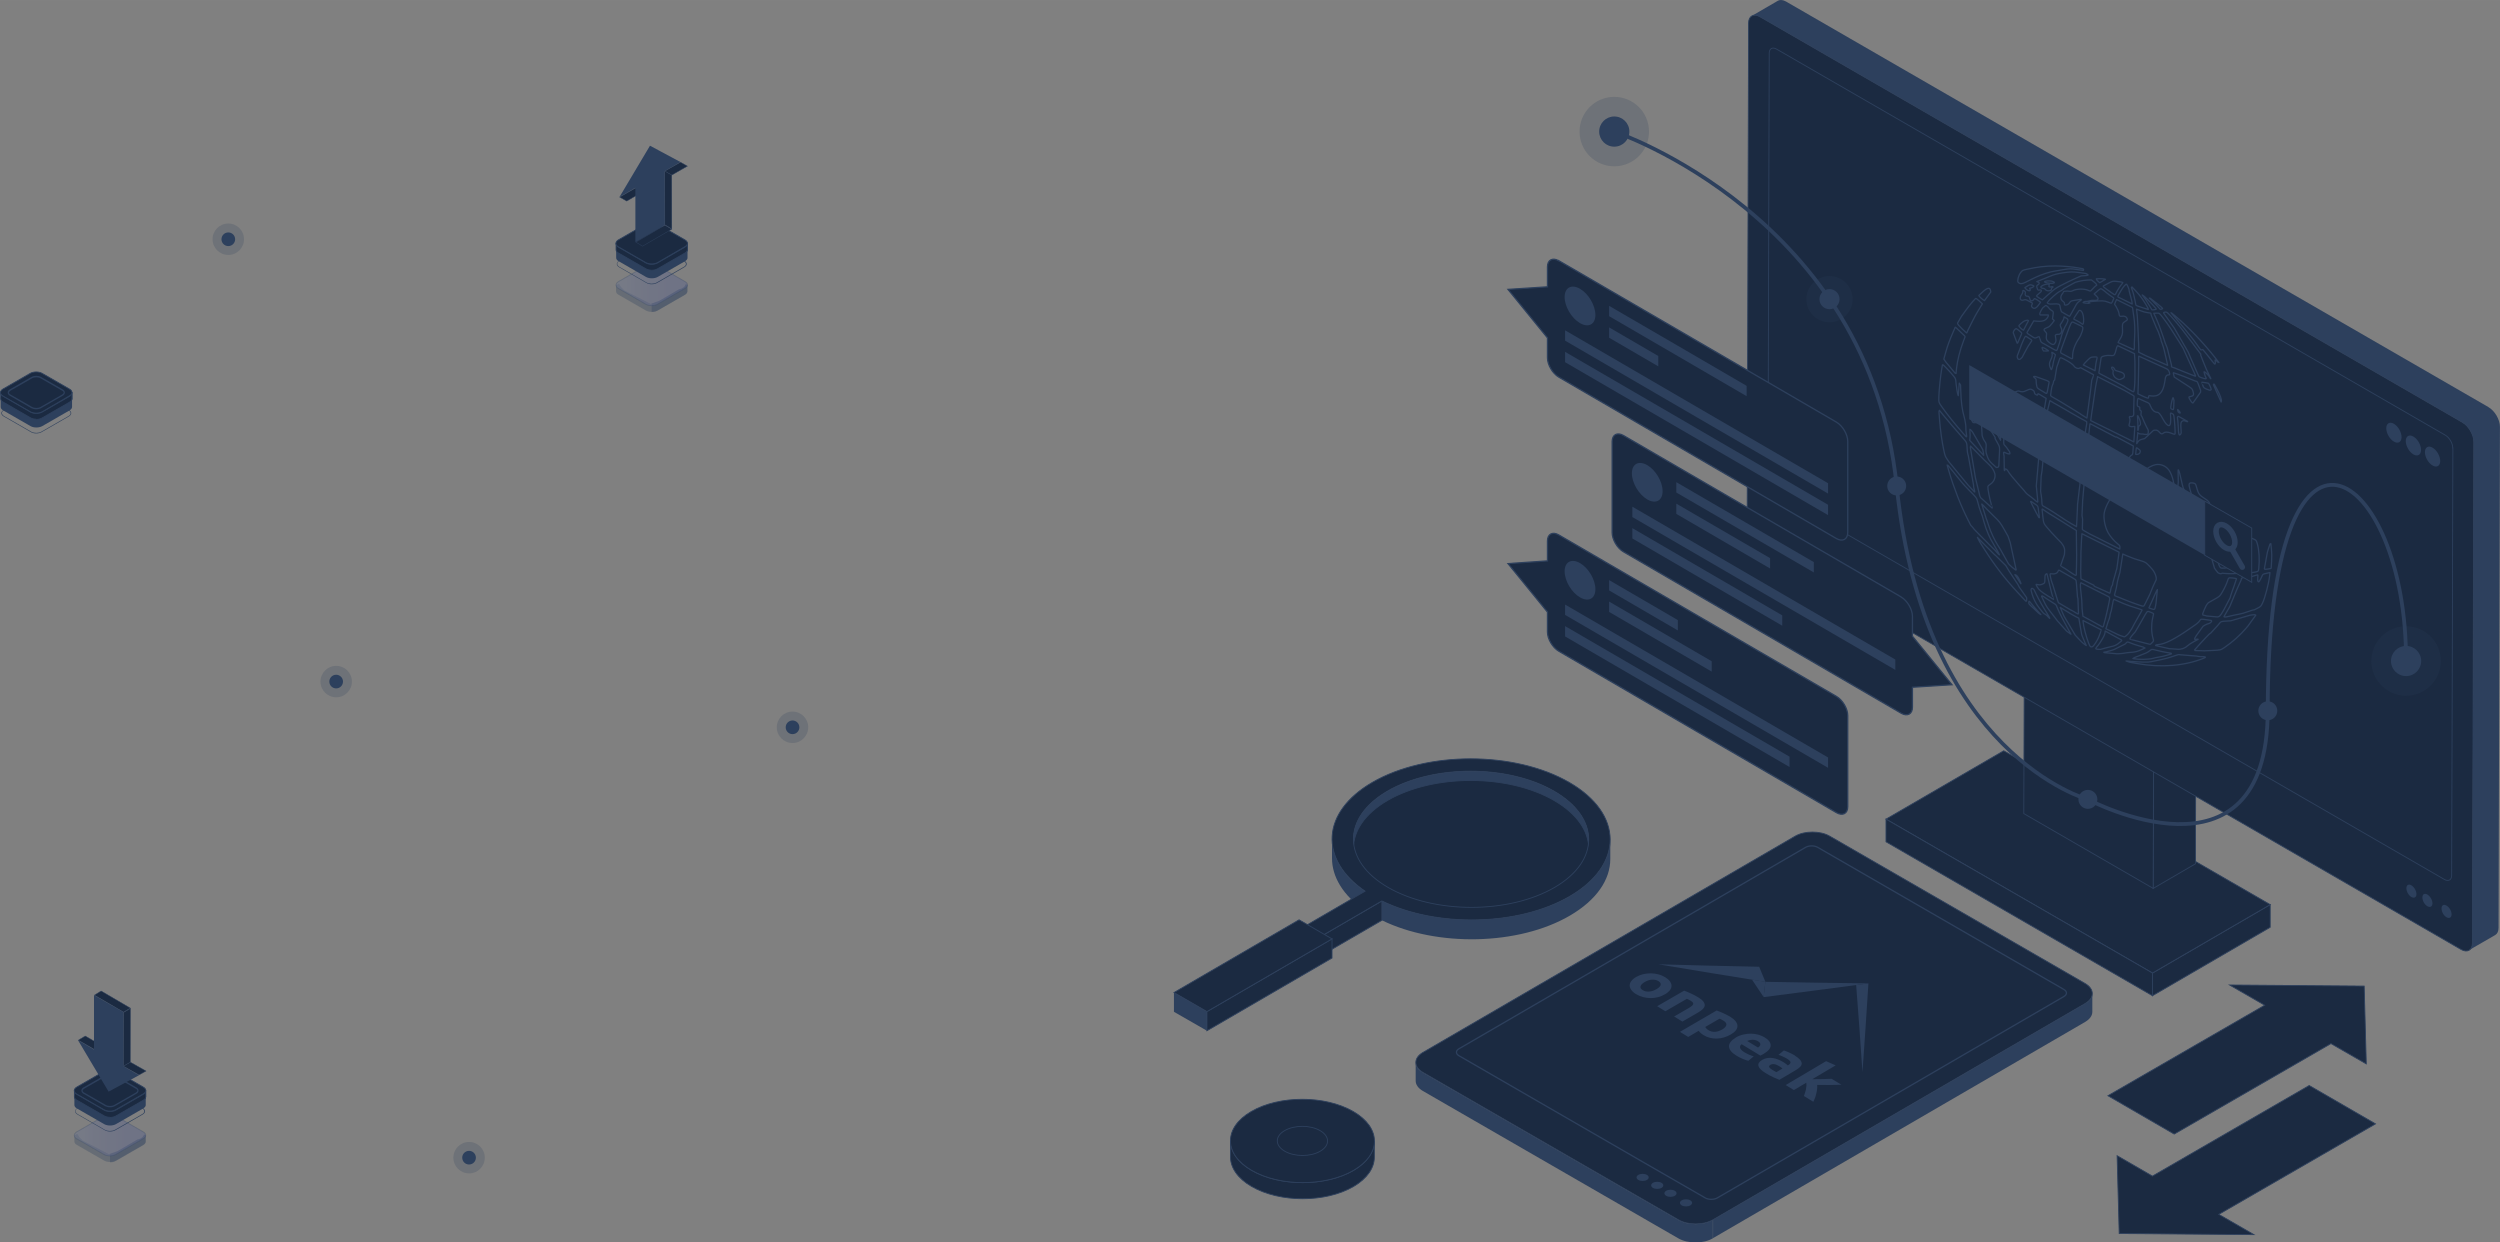 <?xml version="1.0" encoding="UTF-8"?> <!-- Creator: CorelDRAW 2017 --> <svg xmlns="http://www.w3.org/2000/svg" xmlns:xlink="http://www.w3.org/1999/xlink" xmlns:inkscape="http://www.inkscape.org/namespaces/inkscape" xml:space="preserve" width="196.725mm" height="97.77mm" style="shape-rendering:geometricPrecision; text-rendering:geometricPrecision; image-rendering:optimizeQuality; fill-rule:evenodd; clip-rule:evenodd" viewBox="0 0 428.17 212.79"><rect x="0" y="0" width="428.17" height="212.79" fill="#808080" stroke="none"/> <defs> <style type="text/css"> <![CDATA[ .str4 {stroke:#2D405D;stroke-width:0.15;stroke-miterlimit:22.926;stroke-opacity:0.302} .str5 {stroke:#2D405D;stroke-width:0.07;stroke-miterlimit:22.926} .str0 {stroke:#2D405D;stroke-width:0.15;stroke-miterlimit:22.926} .str6 {stroke:#2D405D;stroke-width:0.65;stroke-miterlimit:22.926} .str1 {stroke:#2D405D;stroke-width:0.22;stroke-miterlimit:22.926} .str3 {stroke:#2D405D;stroke-width:0.95;stroke-linecap:round;stroke-miterlimit:22.926} .str2 {stroke:#2D405D;stroke-width:0.22;stroke-linecap:round;stroke-linejoin:round;stroke-miterlimit:22.926} .fil2 {fill:none} .fil0 {fill:#1B2A41} .fil1 {fill:#2D405D} .fil3 {fill:#FAB08B} .fil4 {fill:#2D405D;fill-opacity:0.212} .fil7 {fill:#1B2A41;fill-opacity:0.302} .fil5 {fill:#2D405D;fill-opacity:0.302} .fil6 {fill:url(#id0);fill-opacity:0.302} .fil8 {fill:url(#id1);fill-opacity:0.302} ]]> </style> <linearGradient id="id0" gradientUnits="userSpaceOnUse" x1="12.76" y1="194.22" x2="24.64" y2="194.22"> <stop offset="0" style="stop-opacity:1; stop-color:#E9E9FD"></stop> <stop offset="0.361" style="stop-opacity:1; stop-color:#D3D2F9"></stop> <stop offset="0.71" style="stop-opacity:1; stop-color:#C5C4F7"></stop> <stop offset="1" style="stop-opacity:1; stop-color:#C0BFF6"></stop> </linearGradient> <linearGradient id="id1" gradientUnits="userSpaceOnUse" xlink:href="#id0" x1="105.6" y1="48.68" x2="117.48" y2="48.68"> </linearGradient> </defs> <g id="Слой_x0020_1">  <polygon class="fil0 str0" points="368.65,166.65 388.81,154.93 388.81,158.81 368.65,170.53 "></polygon> <polygon class="fil0 str0" points="323.01,140.29 343.18,128.58 388.81,154.93 368.65,166.65 "></polygon> <polygon class="fil0 str0" points="368.65,166.65 368.65,170.53 323.01,144.17 323.01,140.29 "></polygon> <polygon class="fil0 str0" points="368.86,122.58 376.1,118.37 376.01,147.94 368.77,152.15 "></polygon> <polygon class="fil0 str0" points="368.86,122.58 368.77,152.15 346.61,139.34 346.7,109.77 "></polygon> <path class="fil1" d="M426.21 69.73l-120.32 -69.47c-0.55,-0.31 -1.05,-0.33 -1.38,-0.14l-4.48 2.6c0.36,-0.21 0.86,-0.17 1.38,0.14l120.32 69.47c1.07,0.62 1.95,2.12 1.95,3.36l-0.24 85.8c0,0.62 -0.21,1.05 -0.57,1.24l4.48 -2.59c0.36,-0.21 0.57,-0.64 0.57,-1.24l0.24 -85.8c0,-1.24 -0.88,-2.74 -1.95,-3.36z"></path> <path class="fil0 str0" d="M421.74 72.33c1.07,0.62 1.95,2.12 1.95,3.36l-0.24 85.8c0,1.24 -0.88,1.74 -1.95,1.12l-120.32 -69.47c-1.07,-0.62 -1.95,-2.12 -1.95,-3.36l0.24 -85.8c0,-1.24 0.88,-1.74 1.95,-1.12l120.32 69.47z"></path> <path class="fil1" d="M419.02 155.1c0.48,0.29 0.86,0.93 0.86,1.5 0,0.55 -0.38,0.76 -0.86,0.5 -0.48,-0.26 -0.86,-0.93 -0.86,-1.5 -0.02,-0.57 0.38,-0.79 0.86,-0.5z"></path> <path class="fil0 str0" d="M420.1 76.73l-0.21 73.18c0,0.79 -0.55,1.1 -1.24,0.71l-74.09 -42.8 -40.52 -23.4c-0.69,-0.4 -1.24,-1.36 -1.24,-2.14l0.21 -73.16c0,-0.79 0.55,-1.12 1.26,-0.71l102.7 59.28 11.9 6.88c0.67,0.43 1.21,1.38 1.21,2.17z"></path> <path class="fil1" d="M413 151.63c0.48,0.29 0.86,0.95 0.86,1.5 0,0.55 -0.38,0.76 -0.86,0.5 -0.48,-0.26 -0.86,-0.95 -0.86,-1.5 0,-0.57 0.38,-0.79 0.86,-0.5z"></path> <path class="fil1" d="M357.14 171.87l-63.75 37.04 0 3.14 63.75 -37.04c0.81,-0.48 1.21,-1.1 1.21,-1.71l0 -3.14c0,0.64 -0.4,1.26 -1.21,1.71z"></path> <path class="fil1" d="M287.43 208.94l0 0 0 0 -43.73 -25.23c-0.83,-0.48 -1.24,-1.1 -1.24,-1.74l0 3.14c0,0.62 0.4,1.26 1.24,1.74l43.73 25.23 0 0c1.64,0.95 4.31,0.95 5.93,0l0 -3.14c-1.62,0.95 -4.29,0.95 -5.93,0z"></path> <path class="fil0 str0" d="M357.11 168.44c1.64,0.95 1.64,2.48 0.02,3.43l-63.75 37.04c-1.64,0.95 -4.29,0.95 -5.93,0l-43.73 -25.23c-1.64,-0.95 -1.64,-2.48 -0.02,-3.43l63.75 -37.04c1.64,-0.95 4.29,-0.95 5.93,0l43.73 25.23z"></path> <path class="fil1" d="M282.07 201.22c0.4,0.24 0.4,0.62 0,0.86 -0.4,0.24 -1.07,0.24 -1.48,0 -0.4,-0.24 -0.4,-0.62 0,-0.86 0.4,-0.24 1.07,-0.24 1.48,0z"></path> <path class="fil1" d="M289.5 205.58c0.4,0.24 0.4,0.62 0,0.86 -0.4,0.24 -1.07,0.24 -1.48,0 -0.4,-0.24 -0.4,-0.62 0,-0.86 0.4,-0.24 1.07,-0.24 1.48,0z"></path> <path class="fil2 str1" d="M353.49 170.66l-59.37 34.5c-0.57,0.33 -1.5,0.33 -2.07,0l-10.57 -6.09 -31.61 -18.26c-0.57,-0.33 -0.57,-0.86 0,-1.19l59.37 -34.5c0.57,-0.33 1.5,-0.33 2.07,0l7.09 4.09 35.09 20.26c0.57,0.33 0.57,0.86 0,1.19z"></path> <path class="fil1" d="M272.1 143.8l0 3.31c0,-3 -1.98,-6.02 -5.95,-8.31 -7.9,-4.55 -20.64,-4.55 -28.5,0 -3.9,2.26 -5.86,5.24 -5.86,8.19l0 -3.31c0,-2.98 1.95,-5.93 5.86,-8.19 7.83,-4.55 20.59,-4.55 28.5,0 3.98,2.29 5.98,5.31 5.95,8.31z"></path> <path class="fil1" d="M228.13 146.99l0 -3.31c0,3.19 1.88,6.38 5.64,8.95l0 3.31c-3.76,-2.57 -5.64,-5.79 -5.64,-8.95z"></path> <path class="fil1" d="M275.79 143.82l0 3.31c0,3.5 -2.31,7 -6.93,9.69 -8.78,5.12 -22.81,5.38 -32.19,0.79l0 -3.31c9.38,4.57 23.4,4.31 32.19,-0.79 4.59,-2.69 6.9,-6.19 6.93,-9.69z"></path> <polygon class="fil0 str0" points="236.68,154.3 236.68,157.61 225.56,164.06 225.58,160.75 "></polygon> <path class="fil0 str0" d="M266.15 137.08c7.9,4.55 7.95,11.95 0.1,16.5 -7.83,4.55 -20.59,4.55 -28.5,0 -7.9,-4.55 -7.93,-11.95 -0.1,-16.5 7.86,-4.55 20.62,-4.55 28.5,0z"></path> <path class="fil0 str0" d="M268.74 133.99c9.33,5.38 9.38,14.12 0.12,19.52 -8.78,5.12 -22.81,5.38 -32.19,0.79l-11.09 6.45 -2.88 -1.67 11.09 -6.45c-7.93,-5.43 -7.52,-13.55 1.26,-18.64 9.28,-5.38 24.35,-5.38 33.69,0zm-31 18c7.9,4.55 20.66,4.55 28.5,0 7.83,-4.55 7.81,-11.95 -0.1,-16.5 -7.9,-4.55 -20.64,-4.55 -28.5,0 -7.83,4.57 -7.78,11.95 0.1,16.5z"></path> <polygon class="fil0 str0" points="228.13,160.8 228.13,164.08 206.71,176.53 206.71,173.25 "></polygon> <polygon class="fil1" points="206.71,173.25 206.71,176.53 201.06,173.29 201.06,169.99 "></polygon> <polygon class="fil0 str0" points="228.13,160.8 206.71,173.25 201.06,169.99 222.49,157.53 "></polygon> <path class="fil0 str0" d="M235.38 195.43l0 2.76c0,1.81 -1.19,3.62 -3.57,5.02 -4.79,2.79 -12.59,2.79 -17.43,0 -2.43,-1.4 -3.64,-3.24 -3.64,-5.09l0 -2.76c0,1.83 1.21,3.69 3.64,5.09 4.83,2.79 12.62,2.79 17.43,0 2.38,-1.38 3.57,-3.21 3.57,-5.02z"></path> <path class="fil0 str0" d="M231.76 190.36c4.83,2.79 4.86,7.31 0.05,10.09 -4.79,2.79 -12.59,2.79 -17.43,0 -4.83,-2.79 -4.86,-7.31 -0.07,-10.09 4.81,-2.79 12.62,-2.79 17.45,0z"></path> <path class="fil0 str0" d="M226.1 193.64c1.69,0.98 1.69,2.55 0.02,3.52 -1.67,0.98 -4.4,0.98 -6.09,0 -1.69,-0.98 -1.69,-2.55 -0.02,-3.52 1.69,-0.98 4.4,-0.98 6.09,0z"></path> <path class="fil3" d="M360.71 149.82c0,0.02 0,0.02 0,0.05l0 -0.05 0 0z"></path> <path class="fil1" d="M6.2 74.23c-0.33,0 -0.64,-0.07 -0.88,-0.21l-4.71 -2.71c-0.24,-0.14 -0.38,-0.33 -0.38,-0.55 0,-0.21 0.14,-0.4 0.38,-0.55l4.71 -2.71c0.5,-0.29 1.29,-0.29 1.79,0l4.71 2.71c0.24,0.14 0.38,0.33 0.38,0.55 0,0.21 -0.14,0.4 -0.38,0.55l-4.71 2.71c-0.24,0.14 -0.57,0.21 -0.9,0.21zm-0.83 -0.29c0.48,0.26 1.21,0.26 1.69,0l4.71 -2.71c0.21,-0.12 0.33,-0.29 0.33,-0.48 0,-0.17 -0.12,-0.33 -0.33,-0.48l-4.71 -2.71c-0.48,-0.26 -1.21,-0.26 -1.69,0l-4.71 2.71c-0.21,0.12 -0.33,0.29 -0.33,0.48 0,0.17 0.12,0.33 0.33,0.48l4.71 2.71z"></path> <path class="fil1" d="M12.34 69.71l0 -1.62 -0.29 -0.17c-0.07,0.5 -0.67,0.83 -1.17,0.9l-3.38 1.98 -1.48 0.52 -4.69 -2.43 0.12 -0.07c-0.4,-0.19 -0.62,-0.62 -0.83,-1l-0.31 0.19 -0.19 0.05 0 1.64 0 0c0,0.21 0.14,0.43 0.4,0.57l4.71 2.71c0.55,0.31 1.45,0.31 2,0l4.71 -2.71c0.26,-0.17 0.4,-0.36 0.4,-0.57 -0.02,0.02 -0.02,0.02 -0.02,0l0 0z"></path> <path class="fil0 str0" d="M12.34 68.28l0 -1.07 -0.29 -0.17c-0.07,0.5 -0.67,0.83 -1.17,0.9l-3.38 1.98 -1.48 0.52 -4.69 -2.43 0.12 -0.07c-0.4,-0.19 -0.62,-0.62 -0.83,-1l-0.31 0.19 -0.19 0.05 0 1.1 0 0c0,0.21 0.14,0.43 0.4,0.57l4.71 2.71c0.55,0.31 1.45,0.31 2,0l4.71 -2.71c0.26,-0.17 0.4,-0.36 0.4,-0.57 -0.02,0.02 -0.02,0.02 -0.02,0l0 0z"></path> <g> <path class="fil0" d="M6.2 71.83c0.36,0 0.71,-0.07 1,-0.24l4.71 -2.71c0.26,-0.17 0.4,-0.36 0.4,-0.57 0,0 0,-0.02 0,-0.02l0 0 0 -1.07 -0.26 -0.14 -0.02 -0c-0.1,0.5 -0.67,0.83 -1.17,0.88l-3.38 1.98 -1.29 0.45 0 1.45zm0 0l0 0 0 0z"></path> <path id="1" class="fil2 str0" d="M6.2 71.83c0.36,0 0.71,-0.07 1,-0.24l4.71 -2.71c0.26,-0.17 0.4,-0.36 0.4,-0.57 0,0 0,-0.02 0,-0.02l0 0 0 -1.07 -0.26 -0.14 -0.02 -0c-0.1,0.5 -0.67,0.83 -1.17,0.88l-3.38 1.98 -1.29 0.45m0 1.45l0 0 0 0z"></path> </g> <path class="fil0 str0" d="M5.2 70.52l-4.71 -2.71c-0.55,-0.31 -0.55,-0.83 0,-1.17l4.71 -2.71c0.55,-0.31 1.45,-0.31 2,0l4.71 2.71c0.55,0.31 0.55,0.83 0,1.14l-4.69 2.74c-0.57,0.31 -1.45,0.31 -2.02,0z"></path> <path class="fil0 str0" d="M6.2 70.02c-0.29,0 -0.57,-0.07 -0.81,-0.19l-3.67 -2.12c-0.21,-0.12 -0.33,-0.31 -0.33,-0.48 0,-0.19 0.12,-0.36 0.33,-0.48l3.69 -2.12c0.45,-0.26 1.17,-0.26 1.6,0l3.69 2.12c0.21,0.12 0.33,0.31 0.33,0.48 0,0.19 -0.12,0.36 -0.33,0.48l-3.69 2.12c-0.21,0.12 -0.5,0.19 -0.81,0.19zm-0.74 -0.26c0.43,0.24 1.1,0.24 1.52,0l3.69 -2.12c0.19,-0.12 0.31,-0.26 0.31,-0.4 0,-0.17 -0.12,-0.31 -0.31,-0.4l-3.69 -2.12c-0.43,-0.24 -1.1,-0.24 -1.52,0l-3.69 2.12c-0.19,0.12 -0.31,0.26 -0.31,0.4 0,0.17 0.12,0.31 0.31,0.4l3.69 2.12z"></path> <path class="fil1" d="M11.91 67.8l-4.69 2.71c-0.55,0.31 -1.45,0.31 -2,0l-4.71 -2.71c-0.24,-0.14 -0.38,-0.33 -0.4,-0.5 -0.02,0.24 0.1,0.48 0.4,0.64l4.71 2.71c0.55,0.31 1.45,0.31 2,0l4.71 -2.71c0.31,-0.17 0.45,-0.4 0.4,-0.64 -0.05,0.17 -0.17,0.36 -0.43,0.5z"></path> <path class="fil4" d="M138.42 124.54c-0.01,-1.49 -1.23,-2.68 -2.71,-2.67 -1.49,0.01 -2.68,1.23 -2.67,2.71 0.01,1.49 1.23,2.68 2.71,2.67 1.49,-0.01 2.68,-1.23 2.67,-2.71z"></path> <circle class="fil1" transform="matrix(1 -0.009 0.009 1 135.735 124.562)" r="1.17"></circle> <path class="fil4" d="M41.79 40.95c-0.01,-1.49 -1.23,-2.68 -2.71,-2.67 -1.49,0.01 -2.68,1.23 -2.67,2.71 0.01,1.49 1.23,2.68 2.71,2.67 1.49,-0.01 2.68,-1.23 2.67,-2.71z"></path> <circle class="fil1" transform="matrix(1 -0.009 0.009 1 39.101 40.975)" r="1.17"></circle> <path class="fil4" d="M83.03 198.25c-0.01,-1.49 -1.23,-2.68 -2.71,-2.67 -1.49,0.01 -2.68,1.23 -2.67,2.71 0.01,1.49 1.23,2.68 2.71,2.67 1.49,-0.01 2.68,-1.23 2.67,-2.71z"></path> <circle class="fil1" transform="matrix(1 -0.009 0.009 1 80.335 198.27)" r="1.17"></circle> <path class="fil4" d="M60.27 116.71c-0.01,-1.49 -1.23,-2.68 -2.71,-2.67 -1.49,0.01 -2.68,1.23 -2.67,2.71 0.01,1.49 1.23,2.68 2.71,2.67 1.49,-0.01 2.68,-1.23 2.67,-2.71z"></path> <circle class="fil1" transform="matrix(1 -0.009 0.009 1 57.575 116.73)" r="1.17"></circle> <polygon class="fil0 str0" points="380,207.98 406.85,192.48 395.49,185.91 368.64,201.43 362.59,197.93 362.95,211.26 386.02,211.45 "></polygon> <polygon class="fil0 str0" points="387.87,172.16 361.02,187.66 372.37,194.23 399.22,178.73 405.27,182.21 404.91,168.88 381.85,168.69 "></polygon> <g> <g id="abd595b2-b2a1-46cd-9024-edf071759d24" inkscape:groupmode="layer" inkscape:label="Layer 1"> <path class="fil2 str2" d="M357.74 110.22c0.12,0.32 0.23,0.5 0.33,0.55 0.08,0.04 0.23,0.03 0.33,-0.03 0.21,-0.12 0.79,-1.03 1.02,-1.57 0.18,-0.43 0.47,-1.26 0.46,-1.28l-0.01 -0.02 -3.11 -1.6 0.02 0.3c0.04,0.67 0.52,2.52 0.96,3.66"></path> <path class="fil2 str2" d="M359.04 110.9c-0.14,0.18 -0.14,0.19 -0.02,0.25 0.07,0.03 0.27,0.06 0.45,0.06l0.32 0 0.73 -0.21c0.4,-0.11 0.88,-0.23 1.06,-0.26 0.42,-0.07 0.9,-0.27 1.16,-0.48 0.11,-0.09 0.32,-0.26 0.47,-0.38 0.27,-0.21 0.27,-0.21 -0.11,-0.41l-0.38 -0.2 -2.17 -1.2 -0.02 0.22c-0.01,0.12 -0.07,0.35 -0.13,0.49 -0.15,0.38 -0.82,1.48 -1.04,1.72 -0.1,0.11 -0.25,0.28 -0.33,0.38"></path> <path class="fil2 str2" d="M356.85 110.23c0.15,0.12 0.32,0.24 0.37,0.27l0.09 0.05 -0.31 -0.69c-0.17,-0.38 -0.35,-0.81 -0.4,-0.97l-0.09 -0.28 -0.47 -2.74 -0.44 -0.22c-0.41,-0.2 -0.96,-0.52 -2.27,-1.33l-0.48 -0.3 0.64 1.49 1.94 3.28 0.57 0.61c0.31,0.34 0.7,0.71 0.85,0.83"></path> <path class="fil2 str2" d="M348.98 104.85c0.15,0.14 0.34,0.29 0.42,0.33l0.14 0.08 -0.57 -0.63c-0.32,-0.35 -0.78,-0.88 -1.02,-1.19 -0.45,-0.56 -0.45,-0.56 -0.48,-0.3 -0.03,0.26 -0.02,0.27 0.61,0.86 0.35,0.33 0.76,0.72 0.91,0.85"></path> <path class="fil2 str2" d="M360.84 111.61l-0.53 0.1 0.15 0.07 2.15 0.19 0.46 -0.02c0.25,-0.01 0.63,-0.06 0.83,-0.1 0.2,-0.04 0.66,-0.1 1.02,-0.12 0.74,-0.04 1.2,-0.16 1.94,-0.51l0.51 -0.24 -0.36 -0.18 -0.73 -0.21c-0.4,-0.11 -1,-0.31 -1.33,-0.45 -0.59,-0.24 -0.6,-0.24 -0.79,-0.04l-0.19 0.2 -1.88 0.93 -0.36 0.13c-0.2,0.07 -0.6,0.17 -0.88,0.23"></path> <path class="fil2 str2" d="M353.97 108.09l0.22 0.18c0.12,0.1 0.28,0.21 0.36,0.26l0.14 0.08 -0.61 -1.09c-0.33,-0.6 -0.73,-1.35 -0.89,-1.67 -0.16,-0.32 -0.38,-0.76 -0.49,-0.97 -0.11,-0.21 -0.28,-0.59 -0.38,-0.85 -0.17,-0.46 -0.17,-0.46 -0.65,-0.75 -0.26,-0.16 -0.76,-0.48 -1.1,-0.71l-0.63 -0.43 -0.13 -0.06c-0.07,-0.04 -0.13,-0.04 -0.14,-0l-0.01 0.06 0.4 0.85c0.32,0.69 0.52,1.02 1.08,1.74l0.69 0.89 0.54 0.71 1.6 1.78"></path> <path class="fil2 str2" d="M350.74 105.61c0.13,0.15 0.26,0.29 0.29,0.3 0.11,0.06 -0.11,-0.36 -0.51,-0.98 -0.57,-0.88 -1.32,-2.2 -1.78,-3.16l-0.39 -0.81 -0.18 -0.13c-0.14,-0.1 -0.2,-0.09 -0.27,0.02 -0.08,0.12 -0.06,0.26 0.12,0.87 0.27,0.89 0.67,1.68 1.27,2.45 0.6,0.78 0.7,0.89 0.98,1.03 0.13,0.07 0.34,0.24 0.47,0.39"></path> <path class="fil2 str2" d="M365.64 112.6l-0.2 0.09c-0.2,0.09 -0.2,0.09 -0.02,0.12 0.84,0.17 2.59,0.15 3.28,-0.05 0.3,-0.09 0.72,-0.17 0.92,-0.2 0.45,-0.05 1.2,-0.23 1.82,-0.43l0.46 -0.15 -0.06 -0.11 -0.62 -0.1c-0.61,-0.1 -1.11,-0.21 -2.09,-0.45 -0.62,-0.15 -0.58,-0.16 -1.02,0.18 -0.34,0.26 -0.58,0.37 -1.83,0.84l-0.65 0.25"></path> <path class="fil2 str2" d="M356.73 105.53l3.13 1.72 0.15 0.09c0.1,0.06 0.17,0.04 0.21,-0.07l0.06 -0.15 0.26 -1c0.15,-0.55 0.32,-1.3 0.4,-1.67 0.07,-0.37 0.2,-0.96 0.28,-1.32 0.13,-0.55 0.13,-0.67 0.05,-0.79l-0.09 -0.13 -4.79 -2.41 -0.05 0.12c-0.06,0.14 -0.04,0.83 0.06,1.51 0.1,0.67 0.2,2.08 0.18,2.38 -0.01,0.14 0.02,0.58 0.07,0.98l0.09 0.73"></path> <path class="fil2 str2" d="M360.72 107.52l-0.06 0.16 2.2 1.06 0.51 0.19c0.37,0.14 0.53,0.16 0.59,0.09 0.05,-0.05 0.19,-0.17 0.31,-0.25 0.12,-0.08 0.32,-0.32 0.45,-0.51 0.12,-0.2 0.26,-0.42 0.31,-0.48l0.08 -0.12 0.41 -0.77c0.23,-0.42 0.51,-0.94 0.64,-1.14 0.12,-0.21 0.33,-0.57 0.47,-0.82l0.24 -0.44 -0.03 -0.05 -0.65 -0.21c-0.36,-0.12 -0.97,-0.31 -1.35,-0.43 -0.38,-0.12 -1.17,-0.43 -1.75,-0.69l-1.06 -0.47 -0.11 0.29 -0.33 1.69 -0.1 0.28c-0.05,0.15 -0.11,0.42 -0.13,0.6 -0.02,0.17 -0.1,0.46 -0.18,0.64 -0.08,0.18 -0.2,0.53 -0.27,0.79 -0.07,0.26 -0.15,0.53 -0.19,0.62"></path> <path class="fil2 str2" d="M354.76 104.51c0.37,0.22 0.8,0.46 0.95,0.55 0.28,0.15 0.28,0.15 0.26,-0.16l-0.01 -0.31 -0.08 -2.11 -0.07 -0.19 -0.16 -2.07 -0.04 -0.44c-0.04,-0.44 -0.05,-0.45 -0.33,-0.62l-0.29 -0.18 -2.2 -1.26 -0.12 -0.06c-0.08,-0.04 -0.15,0.02 -0.2,0.19 -0.09,0.31 -0.57,0.51 -1.02,0.43 -0.18,-0.03 -0.33,-0.02 -0.34,0.04 -0.02,0.17 0.2,1.13 0.34,1.5l0.13 0.35 0.83 2.68 0.13 0.37 0.77 0.46c0.42,0.25 1.07,0.63 1.44,0.85"></path> <path class="fil2 str2" d="M365.14 113.29l-1.01 -0.09 0.59 0.21 1.29 0.23c4.11,0.75 8.21,0.41 11.52,-0.95 0.35,-0.14 0.18,-0.25 -0.34,-0.23 -0.2,0.01 -0.51,-0.01 -0.69,-0.04l-0.33 -0.06 -2.87 -0.23 -0.06 -0.03c-0.06,-0.03 -0.65,0.15 -1.54,0.46 -0.29,0.1 -0.92,0.27 -1.38,0.37l-0.85 0.18 -0.31 0.06c-0.17,0.03 -0.51,0.1 -0.77,0.16 -0.49,0.11 -1.63,0.09 -3.27,-0.05"></path> <path class="fil2 str2" d="M345.08 98.42l1.02 1.56 0.03 -0.01c0.02,-0.01 -0.09,-0.27 -0.23,-0.59 -0.17,-0.39 -0.33,-0.64 -0.5,-0.79 -0.13,-0.12 -0.26,-0.2 -0.28,-0.19l-0.04 0.02"></path> <path class="fil2 str2" d="M346.85 102.85l0.1 0.09c0.06,0.06 0.12,0.04 0.14,-0.05 0.02,-0.08 0.03,-0.23 0.02,-0.34l-0.02 -0.2 -1.28 -1.83 -0.19 -0.39 -1.5 -2.28 -0.58 -0.97 -1.82 -1.81 -0.07 -0.03 -2.28 -2.28 -0.33 -0.35c-0.18,-0.2 -0.35,-0.36 -0.37,-0.38 -0.02,-0.01 0.07,0.18 0.21,0.43l0.25 0.46 0.65 1.02c1.79,2.83 3.59,5.17 5.84,7.59l1.22 1.31"></path> <path class="fil2 str2" d="M350.87 102.14l0.81 0.5 0.02 -0c0.01,-0 -0.04,-0.18 -0.12,-0.39 -0.08,-0.21 -0.24,-0.81 -0.36,-1.33 -0.12,-0.52 -0.3,-1.27 -0.4,-1.65 -0.1,-0.39 -0.19,-0.78 -0.21,-0.88 -0.03,-0.17 -0.04,-0.18 -0.2,-0.06 -0.15,0.11 -0.17,0.19 -0.18,0.82 -0.02,0.7 -0.02,0.7 -0.4,0.88 -0.22,0.11 -0.51,0.16 -0.68,0.12 -0.16,-0.03 -0.34,-0.06 -0.4,-0.07 -0.08,-0.01 -0.03,0.11 0.15,0.43 0.3,0.53 0.7,0.86 1.97,1.64"></path> <path class="fil2 str2" d="M364.79 109.43c-0,0.01 0.15,0.06 0.34,0.13 0.19,0.06 0.73,0.2 1.19,0.31 0.46,0.11 1.09,0.27 1.39,0.35 0.3,0.09 0.56,0.14 0.59,0.12 0.03,-0.02 0.16,-0.15 0.31,-0.3 0.26,-0.26 0.26,-0.26 0.13,-0.71 -0.29,-1.04 -0.31,-2.33 -0.06,-3.47l0.16 -0.72 -0.03 -0.06c-0.02,-0.03 -0.25,-0.14 -0.51,-0.24 -0.47,-0.18 -0.48,-0.18 -0.66,0.06 -0.1,0.13 -0.34,0.53 -0.53,0.88 -0.19,0.35 -0.59,1.05 -0.89,1.55l-0.54 0.91 -0.34 0.37c-0.27,0.29 -0.54,0.69 -0.56,0.81"></path> <path class="fil2 str2" d="M344.68 97.2c0.21,0.18 0.44,0.36 0.5,0.4 0.07,0.04 0.13,0.05 0.13,0.04l0 -0.03 -1.02 -4.68 -0.38 -1.1 -0.64 -1.13c-0.65,-1.16 -0.85,-1.41 -1.86,-2.37 -0.23,-0.21 -0.76,-0.75 -1.18,-1.18l-0.76 -0.79 -0.06 -0.03 0.76 2.47 0.12 0.29c0.07,0.16 0.22,0.63 0.35,1.05 0.29,0.94 0.97,2.39 1.51,3.23l0.4 0.63 1.42 2.52 0.16 0.18c0.09,0.1 0.33,0.33 0.54,0.51"></path> <path class="fil2 str2" d="M369.21 110.49l-0.03 0.07 2.37 0.54 0.46 0.02c0.25,0.01 0.66,0.04 0.9,0.07 0.6,0.07 1.27,-0.15 1.69,-0.55 0.19,-0.18 0.69,-0.52 1.11,-0.74l0.76 -0.41 -0.06 -0.03c-0.03,-0.02 -0.16,-0 -0.29,0.03 -0.13,0.03 -0.24,0.03 -0.26,-0.01 -0.02,-0.04 0.03,-0.18 0.12,-0.33l0.16 -0.27 1.17 -1.62 0.32 -0.2c0.18,-0.11 0.45,-0.22 0.61,-0.25 0.28,-0.05 0.6,-0.35 0.53,-0.48l-0.04 -0.07 -0.54 -0.08c-1.27,-0.19 -1.25,-0.19 -1.43,0.1 -0.09,0.15 -0.3,0.37 -0.47,0.5l-0.31 0.23 -0.85 0.59c-2.61,1.83 -4.37,2.73 -5.48,2.79 -0.22,0.01 -0.41,0.05 -0.43,0.09"></path> <path class="fil2 str2" d="M341.8 94.38l0.26 0.29c0.14,0.16 0.28,0.31 0.32,0.32l0.06 0.03 -0.29 -0.57c-0.16,-0.31 -0.49,-0.88 -0.73,-1.27 -0.62,-0.96 -1.2,-2.3 -1.59,-3.67l-0.33 -1.15 -0.17 -0.42c-0.18,-0.44 -0.57,-1.7 -0.7,-2.28 -0.09,-0.38 -0.23,-0.55 -1.41,-1.73 -0.41,-0.41 -0.96,-1 -1.22,-1.31 -0.5,-0.6 -1.42,-1.73 -1.67,-2.06 -0.45,-0.58 -0.78,-0.96 -0.81,-0.94l-0.04 0.02 0.33 1.13c0.85,2.89 2.05,5.92 3.31,8.4l0.43 0.84 0.06 0.03c0.04,0.02 0.16,0.16 0.29,0.33l0.22 0.29 0.95 0.97c0.52,0.53 1.35,1.37 1.85,1.86l0.9 0.89"></path> <path class="fil2 str2" d="M362.18 101.88c-0.01,0.14 0.02,0.17 0.33,0.28l0.34 0.12 0.97 0.4c1,0.41 1.58,0.62 2.7,1 0.64,0.21 0.64,0.21 0.87,-0.28 0.13,-0.27 0.38,-0.77 0.56,-1.11 0.18,-0.34 0.4,-0.84 0.5,-1.13 0.1,-0.28 0.33,-0.82 0.51,-1.19l0.32 -0.67 0.02 -0.2c0.03,-0.28 -0.22,-0.96 -0.5,-1.36 -0.27,-0.38 -0.97,-1.13 -1.3,-1.37 -0.12,-0.09 -0.46,-0.23 -0.76,-0.31 -0.88,-0.24 -1.57,-0.48 -2.4,-0.84l-0.78 -0.34 -0.03 0.25 -0.46 2.93 -0.23 0.79c-0.13,0.44 -0.25,1.01 -0.28,1.28 -0.03,0.27 -0.13,0.74 -0.22,1.04 -0.09,0.3 -0.18,0.62 -0.19,0.71"></path> <path class="fil2 str2" d="M358.6 100.25l0.08 0.15 2.66 1.2 0.03 -0.02c0.02,-0.01 0.07,-0.26 0.12,-0.56 0.05,-0.3 0.14,-0.6 0.21,-0.67 0.06,-0.07 0.13,-0.22 0.14,-0.34l0.02 -0.21 0.24 -0.85c0.13,-0.47 0.29,-1.03 0.35,-1.25l0.11 -0.39 0.37 -2.74 -6.36 -3.16 -0.08 1.14c-0.04,0.63 -0.08,1.51 -0.09,1.95 -0,0.44 -0.02,1.39 -0.02,2.09l-0.02 1.29 0.04 1.26 2.22 1.1"></path> <path class="fil2 str2" d="M368.04 104.09c-0,0.02 0.15,0.08 0.34,0.15 0.63,0.21 0.65,0.2 0.77,-0.37l0.1 -0.5 0.24 -2.39 -0.16 0.25 -0.92 2.06 -0.18 0.39c-0.1,0.21 -0.18,0.41 -0.18,0.42"></path> <path class="fil2 str2" d="M354.29 97.79c0.39,0.27 0.84,0.57 1.01,0.66 0.31,0.16 0.31,0.16 0.31,-0.26l-0 -0.43 0.03 -1c0.02,-0.55 0.03,-1.31 0.02,-1.69l-0.01 -0.69 -0.04 -3.27 0.02 -0.24 -0.76 -0.47c-0.42,-0.26 -1.08,-0.68 -1.46,-0.93 -0.39,-0.26 -1.12,-0.71 -1.63,-1.01 -0.51,-0.3 -1.16,-0.71 -1.45,-0.91l-0.53 -0.37 -0.06 0.03 0.13 1.21c0.13,1.21 0.13,1.21 0.77,1.97 0.35,0.42 1.03,1.17 1.52,1.67l0.88 0.91 0.22 0.31c0.3,0.43 0.39,0.79 0.34,1.3l-0.04 0.44 -0.64 1.86 -0 0.04c-0,0.02 0.15,0.11 0.34,0.21 0.19,0.09 0.66,0.39 1.04,0.67"></path> <path class="fil2 str2" d="M377.26 105.06l-0.01 0.14c-0.01,0.1 0.02,0.15 0.12,0.15 0.07,0.01 0.23,0.04 0.35,0.08l0.22 0.07 0.71 0.06c0.39,0.03 0.86,0.07 1.04,0.09 0.37,0.03 0.59,-0.17 1.03,-0.95l0.23 -0.41 1.01 -1.93 0.09 -0.36c0.05,-0.2 0.2,-0.63 0.33,-0.97 0.13,-0.34 0.32,-0.86 0.41,-1.17 0.09,-0.31 0.2,-0.61 0.23,-0.67 0.06,-0.1 0.03,-0.11 -0.37,-0.17 -0.24,-0.04 -0.56,-0.06 -0.71,-0.06 -0.25,0.01 -0.29,0.05 -0.41,0.44 -0.18,0.59 -0.55,1.36 -0.99,2.11 -0.36,0.6 -0.41,0.65 -1.34,1.16l-0.96 0.54 -0.2 0.21c-0.11,0.12 -0.33,0.54 -0.49,0.93l-0.29 0.72"></path> <path class="fil2 str2" d="M375.87 111.29l-0 0.04c-0,0.02 0.01,0.05 0.03,0.06l0.03 0.02 1.62 0.05 1.38 -0.06c1.38,-0.06 1.38,-0.06 2.01,-0.48 1.41,-0.95 2.78,-2.18 3.82,-3.42l0.26 -0.31 1.32 -1.83 -0.04 -0.06c-0.02,-0.03 -0.25,-0.03 -0.51,0l-0.48 0.07 -3.26 0.95 -0.82 0.05c-0.79,0.05 -0.84,0.06 -1.1,0.38l-0.27 0.33 -1.23 1.34 -0.24 0.16 -0.58 0.59c-0.32,0.33 -0.88,0.94 -1.26,1.36l-0.68 0.77"></path> <path class="fil2 str2" d="M339.25 85.26l1.93 1.74 0.02 -0.01c0.01,-0 -0.04,-0.21 -0.12,-0.47 -0.33,-1.12 -0.66,-2.8 -0.62,-3.16 0.01,-0.12 0.17,-0.28 0.41,-0.43 0.6,-0.37 0.93,-1.11 0.79,-1.78 -0.1,-0.48 -0.54,-1.19 -0.96,-1.54 -0.22,-0.19 -0.62,-0.58 -0.9,-0.87 -0.28,-0.29 -0.92,-0.94 -1.41,-1.44l-0.9 -0.91 -0.03 0.26 0.87 5.2 0.17 0.69c0.09,0.38 0.27,1.09 0.38,1.57l0.21 0.87 0.15 0.27"></path> <path class="fil2 str2" d="M348.82 87.95l0.38 0.69 0.06 0.03c0.04,0.02 0.05,-0.04 0.02,-0.13 -0.02,-0.09 -0.08,-0.47 -0.12,-0.85 -0.12,-1.09 -0.08,-1 -0.74,-1.44l-0.58 -0.39 -0.07 0.04 0.33 0.67c0.18,0.37 0.5,0.99 0.71,1.37"></path> <path class="fil2 str2" d="M380.96 105.51l-0.05 0.08c-0.04,0.06 0.02,0.08 0.21,0.07l0.26 -0.02 0.73 -0.17c0.4,-0.1 0.97,-0.21 1.27,-0.26 0.53,-0.09 1.02,-0.23 1.93,-0.56 0.26,-0.1 0.54,-0.18 0.61,-0.19l0.14 -0.01 0.58 -0.29c0.55,-0.28 0.6,-0.33 0.87,-0.9 0.4,-0.83 1.06,-3.36 1.19,-4.56l0.07 -0.64 -0.61 0.13c-0.59,0.13 -0.61,0.14 -0.78,0.54 -0.09,0.22 -0.26,0.54 -0.36,0.7 -0.16,0.25 -0.21,0.27 -0.29,0.15 -0.07,-0.1 -0.08,-0.3 -0.05,-0.65 0.05,-0.5 0.05,-0.5 -0.19,-0.44 -0.13,0.03 -0.46,0.14 -0.72,0.22 -0.26,0.09 -0.69,0.16 -0.95,0.16 -0.62,-0 -0.93,0.08 -0.95,0.26l-0.01 0.14 -0.76 1.7 -1.23 2.95 -0.91 1.57"></path> <path class="fil2 str2" d="M357.74 91.35l0.01 0.02 5.31 2.67 0.01 -0.29c0.01,-0.29 -0,-0.3 -0.41,-0.63 -0.58,-0.47 -1.24,-1.24 -1.58,-1.84 -0.51,-0.89 -0.81,-2.27 -0.72,-3.22 0.09,-0.86 0.7,-2.21 1.37,-2.99l0.25 -0.3 -0.59 -0.3c-0.33,-0.16 -1.07,-0.57 -1.66,-0.91l-1.07 -0.61 -0.53 -0.34c-0.29,-0.19 -0.66,-0.41 -0.82,-0.49l-0.29 -0.15 -0.33 3.77 -0.11 2.54 0.1 0.62 -0.04 1.75 0.06 0.08c0.03,0.04 0.28,0.2 0.55,0.34 0.27,0.15 0.49,0.27 0.5,0.28"></path> <path class="fil2 str2" d="M354.7 89.66l0.82 0.46 0.12 0.08 0.06 -1.08c0.03,-0.6 0.07,-1.46 0.09,-1.92l0.03 -0.84 0.55 -4.67 -2.1 -1.32 -0.39 -0.19c-0.59,-0.29 -1.69,-0.98 -2.72,-1.71l-0.91 -0.65 -0.24 -0.12 -0.28 2.98 -0.15 0.9 -0.09 2.58 0.11 0.68c0.06,0.37 0.11,0.89 0.11,1.16 0,0.27 0.04,0.51 0.08,0.55l0.08 0.07 0.89 0.52c0.49,0.29 1.39,0.87 2.01,1.29 0.62,0.42 1.49,0.98 1.94,1.23"></path> <path class="fil2 str2" d="M336.93 82.93l1.21 1.3 0.06 0.03c0.03,0.02 -0,-0.19 -0.08,-0.46 -0.07,-0.27 -0.13,-0.54 -0.12,-0.59l0.01 -0.1 -0.9 -5.04 -0.08 -0.27c-0.05,-0.15 -0.1,-0.52 -0.11,-0.81 -0.07,-1.27 -0.04,-1.17 -0.8,-2.04 -1.28,-1.45 -2.69,-3.1 -3.33,-3.89l-0.64 -0.79 -0.07 0.24 0.11 1.47c0.13,1.68 0.42,3.78 0.73,5.18 0.19,0.87 0.24,1 0.54,1.45l0.33 0.49 3.15 3.83"></path> <path class="fil2 str2" d="M337.36 75.43l2.34 2.51 0.04 0.03c0.02,0.02 -0,-0.19 -0.06,-0.47l-0.1 -0.5 -1.77 -3.05 -0.21 -0.24c-0.12,-0.13 -0.22,-0.23 -0.24,-0.22 -0.01,0.01 0,0.23 0.03,0.49 0.03,0.26 0.04,0.69 0.01,0.96l-0.05 0.49"></path> <path class="fil2 str2" d="M348.5 85.67c0.21,0.16 0.41,0.31 0.44,0.32 0.03,0.02 0.06,0.01 0.06,-0.03l0.01 -0.06 -0.07 -0.76c-0.04,-0.42 -0.1,-1.02 -0.13,-1.33l-0.06 -0.58 0.41 -4.7 0.02 -0.72c0.02,-0.72 0.02,-0.72 -0.4,-1.02 -1.18,-0.84 -2.32,-1.69 -3.07,-2.28l-0.83 -0.66 -0.31 -0.27c-0.17,-0.15 -0.51,-0.42 -0.75,-0.6l-0.44 -0.34 -0.21 3 0.01 0.26c0.01,0.18 0.06,0.3 0.17,0.39 0.15,0.12 0.52,0.6 0.79,1.04 0.06,0.1 0.11,0.25 0.1,0.33 -0.02,0.16 -0.32,0.1 -0.83,-0.14 -0.3,-0.15 -0.3,-0.15 -0.23,0.28l0.05 0.31 0.04 2.43 0.04 0.06c0.02,0.03 0.04,-0.03 0.06,-0.14 0.02,-0.17 0.05,-0.19 0.22,-0.11 0.12,0.06 0.25,0.2 0.32,0.33 0.18,0.36 0.89,1.24 1.86,2.33l0.88 0.98 0.23 0.3c0.13,0.17 0.3,0.34 0.38,0.38 0.08,0.04 0.32,0.22 0.52,0.39 0.21,0.18 0.55,0.45 0.76,0.61"></path> <path class="fil2 str2" d="M341.85 79.98c0.08,0.1 0.16,0.11 0.3,0.05 0.18,-0.08 0.19,-0.12 0.21,-0.76 0.01,-0.37 0.05,-1.14 0.08,-1.7 0.06,-1.02 0.06,-1.02 -0.35,-1.75l-0.4 -0.72 0.02 -0.17 -0.48 -0.78c-0.26,-0.43 -0.6,-0.9 -0.76,-1.05 -0.15,-0.15 -0.28,-0.3 -0.28,-0.33 0,-0.03 0.18,0.01 0.39,0.1 0.31,0.13 0.45,0.23 0.75,0.57 0.48,0.53 0.88,1.12 1.12,1.64 0.19,0.41 0.19,0.41 0.18,0.08l-0.01 -0.33 0.18 -2.62 -0.44 -0.38c-0.24,-0.21 -0.45,-0.39 -0.48,-0.4 -0.02,-0.01 -0.06,0.14 -0.08,0.34 -0.08,0.65 -0.17,0.67 -0.29,0.06 -0.06,-0.3 -0.16,-0.65 -0.22,-0.77l-0.11 -0.22 -1.94 -1.59 -0.31 -0.32c-0.17,-0.18 -0.34,-0.34 -0.39,-0.36 -0.1,-0.05 -0.5,0.56 -0.72,1.11 -0.1,0.24 -0.2,0.73 -0.24,1.09 -0.07,0.68 -0.01,1.02 0.24,1.44 0.12,0.2 0.14,0.21 0.62,0.16 0.44,-0.04 0.95,0.09 0.94,0.24l-0.01 0.06 0.1 1.89 0.1 0.34c0.05,0.19 0.2,0.48 0.33,0.65 0.28,0.36 0.31,0.51 0.24,1.23 -0.04,0.43 -0.02,0.65 0.11,1.06 0.24,0.79 0.46,1.16 1,1.63 0.26,0.22 0.52,0.46 0.58,0.54"></path> <path class="fil2 str2" d="M378.05 92.65c0.09,0.37 0.09,0.37 0.19,0.05l0.1 -0.32 0.23 -1.94 -0.03 -0.06c-0.02,-0.03 -0.2,-0.11 -0.4,-0.18 -0.36,-0.12 -0.36,-0.12 -0.38,0.23 -0.02,0.37 0.14,1.58 0.3,2.21"></path> <path class="fil2 str2" d="M384.22 97.4l-0.08 0.43c-0.07,0.37 -0.07,0.43 0.04,0.44l0.12 0.01 0.66 -0.09c0.36,-0.05 0.92,-0.14 1.25,-0.21 0.59,-0.12 0.59,-0.12 0.65,-0.66 0.16,-1.53 0.05,-3.17 -0.26,-4.21 -0.18,-0.6 -0.18,-0.6 -0.75,-0.84 -0.31,-0.13 -0.6,-0.23 -0.63,-0.22l-0.06 0.01 -0.17 1.76c-0.16,1.59 -0.2,1.84 -0.46,2.67l-0.29 0.91"></path> <path class="fil2 str2" d="M379.79 98.03c0.06,0.06 0.21,0.14 0.35,0.19 0.13,0.05 0.29,0.06 0.34,0.02l0.09 -0.07 0.82 0.06c0.45,0.03 1.07,0.04 1.37,0 0.49,-0.05 0.56,-0.09 0.69,-0.35 0.08,-0.16 0.16,-0.44 0.18,-0.63l0.03 -0.33 0.28 -0.88c0.15,-0.48 0.3,-1.11 0.33,-1.4l0.05 -0.52 -0.2 0.53c-0.61,1.63 -2.04,2.71 -3.51,2.65 -0.26,-0.01 -0.28,-0.03 -0.44,-0.25 -0.09,-0.13 -0.21,-0.48 -0.27,-0.76l-0.11 -0.52 -0.54 -4 -0.15 -0.64 -0.15 0.9c-0.08,0.5 -0.23,1.15 -0.32,1.46 -0.1,0.31 -0.18,0.63 -0.19,0.73l-0.01 0.17 0.84 2.92 0.22 0.31c0.12,0.17 0.26,0.35 0.32,0.41"></path> <path class="fil2 str2" d="M387.83 97.32l-0.01 0.1c-0.01,0.07 0.13,0.09 0.43,0.06 0.24,-0.03 0.5,-0.07 0.58,-0.1l0.15 -0.06 0.07 -1.18c0.05,-0.84 0.04,-1.45 -0.03,-2.11l-0.1 -0.93 -0.15 0.08 -0.43 1.35 -0.51 2.78"></path> <path class="fil2 str2" d="M336.11 74.09l0.61 0.69 0.05 0.03c0.08,0.04 0.08,-0.02 -0.02,-0.7 -0.05,-0.34 -0.08,-0.72 -0.06,-0.85 0.03,-0.29 -0.15,-1.39 -0.31,-1.93 -0.33,-1.09 -0.52,-2.57 -0.57,-4.5l-0.03 -0.9 -0.22 -0.32 -0.17 2.15 -0.04 -0.07c-0.08,-0.14 -0.29,-1.42 -0.35,-2.1 -0.05,-0.69 -0.07,-0.73 -0.33,-1.08 -0.46,-0.61 -1.88,-2.1 -1.95,-2.06l-0.04 0.02 -0.15 0.85c-0.19,1.12 -0.43,3.47 -0.47,4.65 -0.03,0.94 -0.03,0.94 0.61,1.84 0.86,1.21 2.17,2.84 3.44,4.28"></path> <path class="fil2 str2" d="M384.32 93.17c0.01,0.11 0.04,0.2 0.06,0.18l0.04 -0.02 0.02 -0.77c0.02,-0.77 0.02,-0.77 -0.43,-0.94 -0.43,-0.16 -0.46,-0.18 -0.58,-0.45 -0.13,-0.28 -0.13,-0.28 -0.92,-0.33l-0.79 -0.05 -0.01 0.08c-0.02,0.2 0.26,0.94 0.42,1.13 0.28,0.31 0.42,0.35 0.91,0.24 0.55,-0.12 0.85,-0.01 1.08,0.43 0.09,0.16 0.17,0.39 0.18,0.5"></path> <path class="fil2 str2" d="M354.86 80.09c0.37,0.22 0.85,0.49 1.07,0.6 0.4,0.21 0.4,0.21 0.51,-0.28l0.11 -0.49 0.11 -1.16c0.06,-0.64 0.17,-1.81 0.24,-2.6 0.07,-0.79 0.21,-1.93 0.31,-2.52l0.18 -1.08 -0.01 -0.35 -1.05 -0.57c-0.58,-0.32 -1.33,-0.75 -1.68,-0.96 -0.35,-0.21 -1.15,-0.68 -1.77,-1.03l-1.14 -0.64 -0.65 -0.4 -0.5 2.05 -0.62 6.21 0.07 0.12 0.59 0.41c0.32,0.22 0.8,0.53 1.05,0.68l0.46 0.28 1.02 0.67c0.56,0.37 1.33,0.85 1.7,1.06"></path> <path class="fil2 str2" d="M348.44 75.91c0.29,0.21 0.6,0.41 0.68,0.46 0.15,0.08 0.16,0.06 0.16,-0.26l0 -0.34 0.06 -0.97c0.03,-0.54 0.12,-1.29 0.21,-1.68l0.15 -0.71 0.52 -2.9 0.22 -1.28 -0.71 -0.43c-0.71,-0.43 -0.71,-0.43 -0.73,-0.25 -0.02,0.15 -0.06,0.16 -0.27,0.05 -0.22,-0.11 -0.26,-0.16 -0.3,-0.39 -0.04,-0.22 -0.09,-0.29 -0.34,-0.43 -0.25,-0.15 -0.34,-0.16 -0.65,-0.06 -0.2,0.07 -0.45,0.18 -0.56,0.24 -0.26,0.16 -0.71,0.18 -0.98,0.05 -0.15,-0.07 -0.32,-0.06 -0.53,0.03l-0.32 0.14 -1.32 1.11 -0.34 3.68 2.08 1.72 0.49 0.37c1.17,0.89 1.99,1.51 2.48,1.86"></path> <path class="fil2 str2" d="M342.29 71.03c0.23,0.21 0.45,0.4 0.51,0.43l0.1 0.05 0.15 -2.48 -0.02 -0.04c-0.07,-0.14 -1.15,1.25 -1.15,1.48 0,0.13 0.11,0.27 0.42,0.55"></path> <path class="fil2 str2" d="M381.75 89.89l-0.01 0.07 0.57 0.09c0.86,0.14 0.82,0.15 0.62,-0.18 -0.19,-0.31 -0.51,-0.51 -0.77,-0.49 -0.14,0.01 -0.4,0.33 -0.42,0.51"></path> <path class="fil2 str2" d="M372.89 86.6l0.09 0.12c0.05,0.06 0.2,0.17 0.34,0.24 0.47,0.23 0.83,-0.02 0.89,-0.64 0.03,-0.29 0.06,-0.34 0.2,-0.32 0.26,0.04 0.52,0.21 1.02,0.68 0.41,0.39 0.53,0.47 1.1,0.71 0.54,0.23 0.72,0.27 1.14,0.25 0.41,-0.02 0.53,-0.07 0.69,-0.29 0.23,-0.31 0.26,-0.52 0.14,-0.96 -0.11,-0.4 -0.32,-0.64 -0.87,-0.98 -0.95,-0.6 -1.13,-0.84 -1.42,-1.93 -0.14,-0.53 -0.18,-0.6 -0.36,-0.69 -0.11,-0.06 -0.36,-0.09 -0.54,-0.09 -0.46,0.02 -0.49,0.22 -0.2,1.24l0.22 0.78 -0.01 0.11c-0.01,0.06 -0.13,0.07 -0.33,0 -0.68,-0.22 -1.05,-0.86 -1.35,-2.35 -0.19,-0.97 -0.44,-1.88 -0.54,-2 -0.05,-0.06 -0.06,0.05 -0.06,0.32 0.01,0.22 0.02,0.72 0.02,1.1l0.01 0.7 -0.3 2.61 0.07 1.39"></path> <path class="fil2 str2" d="M365.83 77.21l-0.06 0.58 0.05 0.03c0.14,0.07 0.56,-0.07 0.64,-0.21 0.15,-0.28 0.14,-0.45 -0.05,-0.59 -0.1,-0.07 -0.25,-0.19 -0.35,-0.26 -0.17,-0.13 -0.18,-0.13 -0.23,0.45"></path> <path class="fil2 str2" d="M360.05 82.98c0.49,0.27 1.17,0.64 1.51,0.82 0.34,0.18 0.7,0.33 0.8,0.33l0.18 0.01 0.46 -0.41c0.25,-0.22 0.73,-0.59 1.07,-0.82l0.61 -0.41 0.04 -0.4 -0.03 -0.84c-0.02,-0.46 -0.08,-1.01 -0.14,-1.22 -0.23,-0.81 0.05,-1.87 0.54,-2.1 0.16,-0.08 0.18,-0.14 0.23,-0.82l0.05 -0.74 -2.9 -1.55 -0.14 0.02 -4.34 -2.28 -0.05 0.03 -0.81 7.35 -0.05 1.37 1.04 0.58c0.57,0.32 1.44,0.8 1.93,1.07"></path> <path class="fil2 str2" d="M371.92 85.54c0.14,0.2 0.28,0.37 0.32,0.39 0.03,0.02 0.07,-0.05 0.08,-0.14l0.02 -0.17 -0.02 -2.68 -0.1 -0.54c-0.14,-0.72 -0.46,-1.51 -0.79,-1.94 -0.53,-0.69 -1.42,-1.04 -2.25,-0.88 -0.62,0.12 -1.52,0.62 -1.9,1.07 -0.69,0.81 -1.12,0.96 -1.71,0.61 -0.29,-0.17 -0.29,-0.17 -0.35,0.43l-0.06 0.6 0.06 0.03c0.03,0.02 0.12,-0.01 0.2,-0.06 0.29,-0.18 1.03,-0.22 1.63,-0.09 0.34,0.07 1.08,0.16 1.64,0.2l1.01 0.07 0.25 0.08c0.65,0.2 0.66,0.2 0.69,0.36 0.12,0.59 0.8,2.01 1.28,2.69"></path> <path class="fil2 str2" d="M333.27 62.02l1.55 1.86 0.18 0.09 0.09 -0.88c0.14,-1.35 0.58,-3.07 1.21,-4.74l0.26 -0.68 -0.1 -0.17 -1.48 -1.4 -0.11 -0.06 -0.36 0.82c-0.61,1.4 -0.95,2.31 -1.28,3.5l-0.32 1.14 0.37 0.52"></path> <path class="fil2 str2" d="M349.44 66.78c0.3,0.19 0.67,0.42 0.84,0.51 0.29,0.16 0.29,0.16 0.41,-0.5 0.06,-0.36 0.15,-0.82 0.2,-1.03 0.09,-0.38 0.09,-0.38 -0.14,-0.49l-0.23 -0.11 -1.91 -0.68 -0.17 -0.01c-0.22,-0.02 -0.18,0.11 0.09,0.3 0.18,0.13 0.2,0.19 0.2,0.54 0,0.22 0.04,0.56 0.09,0.76 0.08,0.37 0.08,0.37 0.63,0.72"></path> <path class="fil2 str2" d="M366.14 73.06l-0.01 0.62 0.07 -0.01c0.04,-0.01 0.06,-0.16 0.06,-0.33 -0.01,-0.25 0.02,-0.35 0.16,-0.45 0.2,-0.15 0.21,-0.19 0.14,-0.63 -0.04,-0.3 -0.39,-1.11 -0.46,-1.07l-0.03 0.02 0.05 0.62c0.03,0.34 0.04,0.9 0.03,1.24"></path> <path class="fil2 str2" d="M366.14 74.11l-0.19 1.87 0.22 -0.31c0.22,-0.3 0.28,-0.34 0.87,-0.49l0.27 -0.07 1.51 -1.4 0.25 -0.04c0.31,-0.05 0.53,0.06 0.79,0.38 0.25,0.31 0.43,0.33 0.69,0.11 0.24,-0.21 0.7,-0.2 1.26,0.01 0.8,0.31 0.73,0.35 0.71,-0.49 -0.01,-0.4 -0.06,-1.18 -0.12,-1.72 -0.1,-0.99 -0.1,-0.99 -0.39,-1.13 -0.29,-0.14 -0.29,-0.14 -0.27,0.13 0.1,1.27 0,1.95 -0.27,1.93 -0.29,-0.02 -0.6,-0.36 -1.02,-1.12 -0.49,-0.89 -0.72,-1.16 -1.01,-1.16 -0.45,-0 -0.89,-0.43 -1.17,-1.14 -0.16,-0.41 -0.16,-0.41 -0.85,-0.7 -0.38,-0.16 -0.82,-0.36 -0.99,-0.44 -0.3,-0.15 -0.3,-0.15 -0.35,0.3 -0.03,0.25 -0.04,0.56 -0.03,0.7 0.02,0.22 0.04,0.26 0.23,0.32 0.19,0.06 0.21,0.09 0.19,0.3 -0.02,0.18 0.01,0.26 0.13,0.34 0.14,0.09 0.15,0.14 0.1,0.44 -0.04,0.23 -0.03,0.38 0.04,0.47l0.1 0.14 0.34 0.8c0.19,0.44 0.44,0.96 0.56,1.17 0.19,0.32 0.22,0.43 0.19,0.72 -0.03,0.32 -0.06,0.35 -0.33,0.37 -0.16,0.02 -0.35,0 -0.41,-0.03 -0.07,-0.03 -0.26,-0.05 -0.43,-0.04 -0.17,0.01 -0.38,-0.04 -0.48,-0.1l-0.17 -0.12"></path> <path class="fil2 str2" d="M345.52 61.25c0.04,0.16 0.1,0.26 0.17,0.27 0.06,0 0.14,0.02 0.17,0.04 0.04,0.02 0.16,-0.06 0.27,-0.17l0.2 -0.2 0.39 -0.74c0.52,-0.99 0.78,-1.43 1.08,-1.83 0.25,-0.33 0.25,-0.33 -0.04,-0.52 -0.16,-0.11 -0.43,-0.28 -0.59,-0.39 -0.29,-0.2 -0.29,-0.2 -0.59,0.46 -0.35,0.79 -0.5,1.16 -0.63,1.58 -0.05,0.18 -0.19,0.53 -0.3,0.79 -0.17,0.38 -0.19,0.51 -0.14,0.72"></path> <path class="fil2 str2" d="M358.33 70.19l-0.26 1.84 7.39 3.65 0.17 -2.62 -0.02 -0.03c-0.01,-0.02 -0.15,-0 -0.3,0.03 -0.16,0.04 -0.38,0.02 -0.5,-0.04 -0.21,-0.1 -0.21,-0.11 -0.13,-0.41 0.12,-0.45 0.14,-0.81 0.07,-0.95 -0.12,-0.22 -0.05,-0.4 0.12,-0.32 0.09,0.04 0.25,0.02 0.37,-0.05 0.19,-0.12 0.21,-0.17 0.2,-0.61l-0.01 -0.48 0.07 -2.32 -0.04 -0.08 -1.54 -0.9 -4.68 -2.4 -0.01 0.13 -0.31 1.54 -0.58 4.01"></path> <path class="fil2 str2" d="M356.36 70.94l1.06 0.66 0.21 -1.56c0.12,-0.86 0.31,-2.31 0.42,-3.24l0.2 -1.68 0.17 -0.44c0.09,-0.24 0.16,-0.45 0.15,-0.47l-0.02 -0.03 -2.21 -1.21 -0.22 0.1c-0.27,0.12 -0.73,-0.07 -0.92,-0.39 -0.16,-0.27 -0.89,-0.77 -1.71,-1.18 -0.65,-0.33 -0.65,-0.33 -0.84,0.25 -0.1,0.32 -0.23,0.7 -0.29,0.85l-0.1 0.28 -0.37 2.23 -0.09 0.04c-0.05,0.02 -0.1,0.16 -0.11,0.3 -0.01,0.14 -0.09,0.36 -0.16,0.48 -0.08,0.14 -0.17,0.52 -0.23,1.01l-0.1 0.78 0.04 0.08c0.02,0.04 0.28,0.21 0.56,0.36l0.52 0.29 1.49 0.9c0.82,0.5 1.96,1.2 2.55,1.57"></path> <path class="fil2 str2" d="M351.24 63.19c0.1,0.19 0.11,0.18 0.23,-0.21 0.07,-0.22 0.15,-0.55 0.17,-0.73 0.02,-0.17 0.12,-0.58 0.21,-0.9l0.18 -0.58 -0.03 -0.05c-0.02,-0.03 -0.16,-0.14 -0.33,-0.25 -0.28,-0.18 -0.29,-0.18 -0.23,0.01 0.1,0.31 0.03,0.67 -0.22,1.16 -0.28,0.55 -0.28,0.96 0.02,1.54"></path> <path class="fil2 str2" d="M373.14 74.14c0.03,0.2 0.09,0.36 0.14,0.37 0.04,0.01 0.14,-0.07 0.2,-0.16 0.1,-0.15 0.11,-0.26 0.06,-0.81 -0.09,-0.98 -0.04,-1.28 0.24,-1.43 0.16,-0.08 0.31,-0.09 0.47,-0.01 0.13,0.06 0.31,0.11 0.39,0.12 0.11,0 0.02,-0.06 -0.29,-0.22 -0.24,-0.12 -0.63,-0.34 -0.87,-0.49 -0.37,-0.23 -0.44,-0.25 -0.5,-0.15l-0.06 0.11 0.08 0.74c0.04,0.41 0.08,0.93 0.08,1.16 -0,0.23 0.02,0.58 0.05,0.78"></path> <path class="fil2 str2" d="M349.83 59.85c0.05,0.12 0.11,0.24 0.13,0.25 0.02,0.01 0.25,0.02 0.5,0.02 0.45,0 0.45,0 0.25,-0.15 -0.11,-0.09 -0.38,-0.24 -0.58,-0.35 -0.41,-0.21 -0.47,-0.17 -0.3,0.23"></path> <path class="fil2 str2" d="M344.81 57.01l0.67 1.77 0.09 -0.05 0.22 -0.52c0.12,-0.28 0.28,-0.66 0.36,-0.83 0.14,-0.31 0.14,-0.32 -0.01,-0.47 -0.33,-0.31 -0.75,-0.62 -0.85,-0.63 -0.12,-0.01 -0.45,0.41 -0.47,0.6l-0.01 0.13"></path> <path class="fil2 str2" d="M371.85 69.27c-0.12,0.69 -0.12,0.69 0.15,0.82 0.27,0.13 0.27,0.13 0.3,-0.68l0.03 -0.82 -0.07 -0.28c-0.07,-0.28 -0.07,-0.28 -0.18,-0.01 -0.06,0.15 -0.17,0.58 -0.23,0.96"></path> <path class="fil2 str2" d="M372.99 70.37c0.04,0.17 0.1,0.26 0.23,0.33 0.25,0.12 0.24,-0.01 -0.02,-0.33 -0.25,-0.31 -0.28,-0.31 -0.21,0"></path> <path class="fil2 str2" d="M336.22 56.48c0.24,0.24 0.48,0.46 0.53,0.49l0.09 0.05 0.26 -0.58c0.14,-0.32 0.48,-1 0.75,-1.51l0.49 -0.93 0.27 -0.47c0.15,-0.26 0.42,-0.7 0.59,-0.98l0.32 -0.51 -0.51 -0.47c-0.28,-0.26 -0.54,-0.46 -0.59,-0.45l-0.08 0.01 -0.52 0.57c-0.28,0.31 -0.82,1 -1.2,1.53l-0.69 0.96 -0.65 1.12 -0.01 0.09c-0.01,0.1 0.27,0.43 0.94,1.09"></path> <path class="fil2 str2" d="M357.01 62.24l-0.21 0.26 2.01 0.99 0.07 -0.64c0.04,-0.35 0.12,-0.86 0.19,-1.13 0.07,-0.27 0.12,-0.52 0.1,-0.54 -0.04,-0.07 -0.75,-0.07 -1,0.01 -0.14,0.04 -0.45,0.29 -0.7,0.56l-0.46 0.48"></path> <path class="fil2 str2" d="M363.9 66.26l0.57 0.35c0.31,0.19 0.66,0.39 0.78,0.44 0.22,0.1 0.22,0.1 0.31,-0.59 0.05,-0.38 0.09,-1.18 0.09,-1.78 -0,-0.6 -0,-1.48 0,-1.95 0,-0.47 -0.01,-1.12 -0.04,-1.44 -0.03,-0.32 -0.05,-0.61 -0.04,-0.65l0.01 -0.07 -2.86 -1.36 -0.09 0.05c-0.05,0.03 -0.15,0.32 -0.22,0.65 -0.07,0.33 -0.19,0.69 -0.28,0.81 -0.14,0.19 -0.23,0.21 -0.74,0.16 -0.56,-0.06 -1.35,0.11 -1.48,0.31l-0.06 0.09 -0.38 2.57 0.04 0.08 4.39 2.31"></path> <path class="fil2 str2" d="M366.17 67.26l-0.02 0.19 0.63 0.3c0.34,0.17 0.76,0.34 0.92,0.39 0.27,0.08 0.29,0.07 0.29,-0.16 0,-0.23 0.03,-0.24 0.32,-0.19 1.4,0.23 2.14,-0.48 2.44,-2.36l0.13 -0.79 0.1 -0.2c0.06,-0.13 0.19,-0.21 0.36,-0.23 0.3,-0.02 0.3,-0.02 0.2,-0.44 -0.05,-0.19 -0.14,-0.37 -0.24,-0.45l-0.16 -0.13 -4.81 -2.19 -0.04 0.01 -0 1.49c-0,0.82 -0.03,2.23 -0.06,3.12l-0.06 1.63"></path> <path class="fil2 str2" d="M353.34 60.66c0.28,0.15 0.76,0.41 1.07,0.57 0.56,0.29 0.56,0.29 0.56,-0.18 -0,-0.96 0.35,-1.99 1.06,-3.06 0.49,-0.73 0.83,-1.81 0.64,-1.99l-0.1 -0.09 -1.46 -0.72 -0.16 -0.03c-0.17,-0.03 -0.28,0.18 -0.81,1.62 -0.17,0.45 -0.44,1.21 -0.62,1.68 -0.78,2.13 -0.76,1.88 -0.19,2.2"></path> <path class="fil2 str2" d="M363.39 64.88c0.33,-0.15 0.42,-0.23 0.44,-0.42 0.05,-0.47 -0.18,-0.65 -1.18,-0.91 -0.38,-0.1 -0.4,-0.11 -0.48,-0.32 -0.12,-0.3 -0.49,-0.49 -0.52,-0.27 -0.01,0.09 0.04,0.21 0.1,0.27 0.17,0.15 0.22,0.31 0.15,0.45 -0.08,0.19 0.05,0.64 0.26,0.88 0.1,0.12 0.33,0.28 0.5,0.36 0.27,0.13 0.37,0.12 0.72,-0.03"></path> <path class="fil2 str2" d="M346.01 56.14c0.14,0.14 0.32,0.29 0.4,0.33l0.15 0.08 0.86 -1.64 -0.02 -0.04c-0.04,-0.08 -0.48,-0 -0.72,0.12 -0.28,0.14 -0.9,0.71 -0.92,0.82 -0,0.04 0.11,0.18 0.25,0.32"></path> <path class="fil2 str2" d="M339.31 51.07c0.18,0.15 0.38,0.31 0.45,0.34l0.12 0.07 1.08 -1.48 -0.05 -0.25c-0.11,-0.6 -0.56,-0.49 -1.47,0.36l-0.52 0.49 0.04 0.1c0.02,0.05 0.18,0.22 0.36,0.37"></path> <path class="fil2 str2" d="M379.09 65.9l1.32 2.95 0.04 -0.15c0.07,-0.26 -0.24,-1.1 -0.73,-2.01l-0.48 -0.88 -0.06 -0.03c-0.03,-0.02 -0.07,0 -0.07,0.04l-0.01 0.07"></path> <path class="fil2 str2" d="M377.25 65.94c0.16,0.47 0.16,0.47 0.7,0.71 0.39,0.17 0.57,0.22 0.65,0.16 0.06,-0.04 0.1,-0.1 0.11,-0.13 0.01,-0.13 -0.38,-0.99 -0.47,-1.04 -0.08,-0.04 -0.98,-0.18 -1.12,-0.18 -0.01,0 0.05,0.21 0.13,0.47"></path> <path class="fil2 str2" d="M347.99 52.54c0.04,0.08 0.14,0.18 0.23,0.22 0.27,0.13 0.56,-0.03 0.92,-0.52l0.34 -0.47 -0.05 -0.06c-0.03,-0.03 -0.26,-0.19 -0.52,-0.35 -0.43,-0.26 -0.48,-0.28 -0.53,-0.16 -0.1,0.22 -0.39,0.39 -0.54,0.31 -0.09,-0.05 -0.16,-0.16 -0.2,-0.34 -0.07,-0.33 -0.18,-0.44 -0.42,-0.44 -0.29,-0 -0.42,-0.17 -0.36,-0.47 0.06,-0.26 0,-0.36 -0.28,-0.5 -0.12,-0.06 -0.14,-0.03 -0.14,0.18 0.01,0.16 -0.07,0.35 -0.2,0.52 -0.44,0.6 -0.24,1.12 0.35,0.92 0.31,-0.11 0.34,-0.1 0.89,0.2l0.57 0.31 0.03 0.05c0.02,0.03 -0.02,0.14 -0.08,0.25 -0.08,0.15 -0.09,0.24 -0.04,0.34"></path> <path class="fil2 str2" d="M375.07 68.44c0.14,0.25 0.31,0.49 0.38,0.52l0.13 0.06 1.31 -1.86 0.01 -0.29 -0.28 -0.76c-0.27,-0.74 -0.29,-0.77 -0.5,-0.82l-0.22 -0.06 -0.94 -0.39c-0.52,-0.22 -1.31,-0.52 -1.77,-0.68l-0.83 -0.29 -0.09 -0.04c-0.07,-0.03 -0.06,0.06 0.01,0.35l0.1 0.39 2.37 1.54 0.35 0.24c0.33,0.22 0.36,0.27 0.49,0.67 0.19,0.59 0.1,0.78 -0.39,0.88 -0.39,0.08 -0.39,0.08 -0.13,0.54"></path> <path class="fil2 str2" d="M350.89 59.34c0.21,0.14 0.6,0.36 0.87,0.5 0.48,0.25 0.48,0.25 0.59,-0.02 0.22,-0.54 0.53,-1.55 0.67,-2.13 0.14,-0.59 0.59,-1.71 0.85,-2.08 0.07,-0.11 0.18,-0.34 0.24,-0.51 0.11,-0.33 0.08,-0.45 -0.2,-0.59 -0.08,-0.04 -0.21,-0.13 -0.29,-0.19 -0.13,-0.1 -0.15,-0.09 -0.13,0.09 0.01,0.13 -0.11,0.39 -0.31,0.7l-0.32 0.49 -0.01 0.11c-0.01,0.06 0.06,0.25 0.15,0.43 0.13,0.27 0.15,0.37 0.09,0.61 -0.09,0.37 -0.32,0.55 -0.63,0.51 -0.14,-0.02 -0.3,0.02 -0.37,0.08 -0.1,0.1 -0.11,0.16 -0.03,0.48 0.11,0.5 0.07,0.74 -0.15,1.02 -0.22,0.26 -0.48,0.21 -0.98,-0.21 -0.44,-0.36 -0.52,-0.57 -0.45,-1.12 0.06,-0.45 0.06,-0.46 -0.18,-0.71 -0.37,-0.39 -0.34,-0.43 0.55,-0.81 0.13,-0.05 0.4,-0.32 0.6,-0.59l0.37 -0.49 -0.09 -0.11c-0.05,-0.06 -0.11,-0.13 -0.15,-0.14l-0.06 -0.03 0.09 -0.63c0.09,-0.63 0.09,-0.63 -0.24,-0.83 -0.18,-0.11 -0.39,-0.3 -0.45,-0.4 -0.07,-0.11 -0.22,-0.27 -0.34,-0.35 -0.17,-0.13 -0.24,-0.13 -0.31,-0.04 -0.05,0.07 -0.18,0.17 -0.28,0.23 -0.24,0.14 -0.72,1.07 -0.63,1.22l0.06 0.11 1.38 0 0.02 0.04c0.06,0.11 -0.21,0.56 -0.45,0.75 -0.32,0.26 -0.79,0.34 -1.51,0.28l-0.55 -0.05 -1.16 2 0.11 0.17 0.62 0.41c0.62,0.41 0.62,0.41 0.97,0.25 0.19,-0.09 0.37,-0.15 0.39,-0.14 0.02,0.01 0.1,0.23 0.18,0.49 0.14,0.48 0.14,0.48 0.62,0.72 0.26,0.14 0.66,0.36 0.87,0.5"></path> <path class="fil2 str2" d="M356.45 55.37c0.08,0.08 0.19,0.15 0.25,0.17 0.15,0.05 0.22,-0.75 0.11,-1.37 -0.1,-0.56 -0.26,-0.87 -0.51,-0.99 -0.15,-0.08 -0.22,-0.03 -0.41,0.27 -0.12,0.2 -0.34,0.52 -0.48,0.71 -0.14,0.2 -0.24,0.39 -0.23,0.44l0.03 0.08 0.55 0.28c0.3,0.15 0.61,0.34 0.69,0.42"></path> <path class="fil2 str2" d="M362.77 58.63l-0 0.04 2.69 1.22 0.05 -0.05c0.03,-0.03 0.05,-0.26 0.04,-0.52l-0.01 -0.47 0.05 -1.03c0.07,-1.37 0.03,-2.48 -0.13,-3.59l-0.14 -0.92 -0.03 -0.28c-0.02,-0.16 -0.04,-0.31 -0.06,-0.34l-0.03 -0.05 -2.7 -1.34 -0.19 0.41c-0.16,0.35 -0.18,0.43 -0.09,0.5 0.05,0.05 0.15,0.19 0.21,0.31 0.06,0.13 0.2,0.39 0.3,0.59 0.1,0.2 0.19,0.49 0.2,0.65 0.03,0.38 0.13,0.47 0.51,0.4 0.38,-0.07 0.73,0.07 0.84,0.34 0.12,0.27 0.11,0.29 -0.33,0.56 -0.45,0.28 -0.49,0.4 -0.43,1.44 0.04,0.67 -0.07,1.03 -0.5,1.69 -0.14,0.21 -0.26,0.41 -0.26,0.43"></path> <path class="fil2 str2" d="M366.29 60.23l-0.01 0.08 1.18 0.59 3.78 1.67 -0.03 -0.18c-0.01,-0.1 -0.11,-0.51 -0.2,-0.92 -0.1,-0.4 -0.25,-1.06 -0.34,-1.45 -0.09,-0.39 -0.26,-0.94 -0.37,-1.21 -0.11,-0.27 -0.2,-0.54 -0.19,-0.59 0.01,-0.05 -0.04,-0.21 -0.1,-0.36 -0.06,-0.15 -0.17,-0.45 -0.23,-0.67 -0.07,-0.22 -0.19,-0.52 -0.27,-0.66 -0.08,-0.14 -0.29,-0.62 -0.47,-1.07 -0.17,-0.44 -0.4,-0.98 -0.49,-1.19 -0.09,-0.21 -0.17,-0.44 -0.16,-0.5 0.02,-0.16 0.01,-0.16 -0.61,-0.23 -0.31,-0.04 -0.79,-0.17 -1.19,-0.33l-0.67 -0.27 -0 0.05c-0,0.03 0.02,0.18 0.04,0.35 0.03,0.17 0.06,0.5 0.08,0.73l0.03 0.42 0.09 1.66c0.05,0.91 0.1,2.21 0.12,2.87l0.03 1.21"></path> <path class="fil2 str2" d="M353.07 53.39l0.59 0.35c0.32,0.19 0.64,0.37 0.69,0.39l0.11 0.04 0.3 -0.5c0.17,-0.27 0.42,-0.73 0.57,-1.02 0.35,-0.68 0.5,-0.87 0.89,-1.11 0.18,-0.11 0.31,-0.22 0.29,-0.25 -0.02,-0.03 -0.17,-0.03 -0.33,0.01 -0.17,0.04 -0.58,0.1 -0.91,0.15 -0.54,0.07 -0.64,0.12 -0.81,0.39 -0.13,0.2 -0.31,0.33 -0.51,0.38 -0.32,0.08 -0.41,0.02 -0.38,-0.25 0.01,-0.13 -0.04,-0.21 -0.23,-0.34 -0.46,-0.33 -0.51,-0.83 -0.13,-1.31 0.12,-0.15 0.21,-0.31 0.19,-0.35 -0.04,-0.1 0.78,-0.16 1.07,-0.08 0.13,0.03 0.35,-0.01 0.5,-0.09 0.62,-0.36 2.06,-0.39 2.74,-0.05 0.27,0.13 0.32,0.13 0.49,-0.06 0.37,-0.41 0.75,-0.77 0.83,-0.79 0.17,-0.03 0.07,-0.22 -0.3,-0.54 -0.22,-0.19 -0.43,-0.36 -0.48,-0.38l-0.08 -0.04 -0.71 0.03c-0.39,0.02 -1,0.1 -1.36,0.2l-0.65 0.17 -2 1.1 -0.14 0.14c-0.08,0.08 -0.33,0.23 -0.56,0.34 -0.23,0.11 -0.7,0.47 -1.04,0.79l-0.62 0.58 -0.24 0.27c-0.13,0.15 -0.24,0.29 -0.24,0.3 -0,0.02 0.1,0.09 0.24,0.15 0.15,0.08 0.46,0.09 0.86,0.05 0.34,-0.04 0.72,-0.02 0.84,0.03 0.21,0.09 0.23,0.13 0.31,0.57 0.05,0.26 0.11,0.53 0.15,0.59l0.07 0.12"></path> <path class="fil2 str2" d="M347.09 49.59c0.16,0.12 0.35,0.22 0.43,0.21 0.2,-0.01 0.26,-0.12 0.14,-0.29 -0.1,-0.14 -0.08,-0.16 0.15,-0.19 0.25,-0.03 0.58,-0.26 0.52,-0.36 -0.01,-0.02 -0.17,-0.09 -0.35,-0.14 -0.27,-0.08 -0.4,-0.05 -0.75,0.17l-0.42 0.26 -0.01 0.05c-0,0.03 0.13,0.15 0.29,0.27"></path> <path class="fil2 str2" d="M371.91 62.62l-0.01 0.11c-0.01,0.09 0.05,0.13 0.3,0.21l0.31 0.1 1.01 0.42c0.56,0.23 1.34,0.55 1.75,0.7l0.74 0.27 0.01 -0.1 -0.32 -0.72c-0.18,-0.4 -0.54,-1.2 -0.81,-1.78 -0.27,-0.58 -0.61,-1.31 -0.74,-1.62l-0.25 -0.57 -0.7 -1.13c-1.17,-1.89 -1.84,-2.88 -2.62,-3.92 -0.75,-0.99 -0.75,-0.99 -1.23,-0.96l-0.48 0.02 0.33 0.7c0.4,0.86 0.87,2.07 1.31,3.41l0.33 1.01 0.33 0.81 0.76 3.04"></path> <path class="fil2 str2" d="M349.98 49.4c0.11,-0.01 0.18,0.02 0.27,0.13 0.19,0.24 0.43,0.32 0.78,0.25 0.25,-0.05 0.32,-0.1 0.3,-0.23 -0.01,-0.1 0.05,-0.21 0.15,-0.27 0.25,-0.15 0.13,-0.25 -0.18,-0.15 -0.3,0.09 -0.46,-0.02 -0.36,-0.27 0.08,-0.21 0.02,-0.23 -0.44,-0.19 -0.38,0.04 -0.96,0.33 -0.98,0.5 -0.01,0.11 0.27,0.25 0.46,0.22"></path> <path class="fil2 str2" d="M349.06 50.93c0.17,0.1 0.4,0.23 0.52,0.3l0.22 0.12 1.09 -0.98c0.86,-0.78 1.27,-1.07 1.98,-1.43 0.49,-0.25 1.13,-0.57 1.42,-0.72 0.29,-0.15 0.89,-0.43 1.34,-0.62l0.81 -0.35 0.35 -0.02c0.87,-0.05 1.02,-0.11 0.66,-0.29l-0.2 -0.1 -1.14 -0.16c-1.11,-0.16 -1.6,-0.15 -2.97,0.07 -0.87,0.14 -1.34,0.27 -2.05,0.56 -0.37,0.15 -1.02,0.42 -1.46,0.6l-0.79 0.32 0.2 0.08c0.29,0.11 0.3,0.23 0.02,0.44 -0.28,0.21 -0.28,0.2 -0.17,0.59 0.1,0.33 0.18,0.4 0.41,0.33 0.19,-0.06 0.34,0.02 0.33,0.16 -0.01,0.06 -0.15,0.22 -0.32,0.35 -0.3,0.23 -0.51,0.44 -0.52,0.53 -0,0.02 0.13,0.12 0.3,0.22"></path> <path class="fil2 str2" d="M356.77 51.81c-0,0.03 0.17,0.08 0.38,0.1 0.21,0.02 0.49,0.04 0.61,0.04 0.22,-0 0.22,-0 0.05,-0.13l-0.17 -0.13 0.61 -0.06c1.74,-0.16 2.12,-0.15 2.72,0.09 0.31,0.12 0.6,0.22 0.65,0.21 0.06,-0.01 0.4,-0.73 0.42,-0.87 0,-0.02 -0.18,-0.16 -0.4,-0.29 -0.22,-0.14 -0.61,-0.42 -0.85,-0.63 -0.25,-0.21 -0.57,-0.47 -0.73,-0.57 -0.29,-0.19 -0.29,-0.19 -0.84,0.29l-0.56 0.48 0.25 0.23c0.14,0.12 0.29,0.29 0.34,0.36 0.23,0.35 -0.07,0.58 -0.64,0.51 -0.19,-0.03 -0.52,0.01 -0.74,0.08 -0.22,0.07 -0.47,0.12 -0.56,0.1 -0.18,-0.03 -0.52,0.09 -0.53,0.19"></path> <path class="fil2 str2" d="M350.65 48.46c0.26,0.06 0.64,0.08 0.84,0.06 0.47,-0.06 0.48,-0.18 0.05,-0.33 -0.46,-0.16 -1.43,-0.09 -1.39,0.1 0.01,0.04 0.23,0.12 0.49,0.17"></path> <path class="fil2 str2" d="M362.72 50.8l0.04 0.07 2.41 1.19 -0.05 -0.47 -0.47 -1.79 0.01 -0.07c0.02,-0.15 -0.35,-1.01 -0.45,-1.06 -0.13,-0.06 -0.61,0.5 -0.97,1.14 -0.15,0.26 -0.33,0.57 -0.41,0.7 -0.08,0.12 -0.12,0.26 -0.1,0.29"></path> <path class="fil2 str2" d="M376.47 64.19c0.14,0.33 0.14,0.34 0.59,0.5 0.67,0.25 0.95,0.23 0.73,-0.04 -0.04,-0.05 -0.13,-0.3 -0.21,-0.55 -0.14,-0.47 -0.14,-0.47 0.02,-0.39 0.22,0.11 0.68,0.6 0.83,0.88 0.07,0.13 0.15,0.25 0.2,0.27 0.04,0.02 -0.04,-0.17 -0.18,-0.43 -0.35,-0.65 -0.75,-1.56 -1.18,-2.67l-0.36 -0.94 0.02 -0.17 -0.55 -0.72c-0.3,-0.4 -0.74,-0.99 -0.98,-1.31 -0.41,-0.56 -0.87,-1.16 -1.79,-2.34 -0.24,-0.31 -0.6,-0.75 -0.8,-0.98 -0.2,-0.23 -0.57,-0.65 -0.81,-0.93 -0.24,-0.28 -0.55,-0.6 -0.7,-0.73 -0.23,-0.2 -0.29,-0.22 -0.53,-0.18 -0.15,0.02 -0.25,0.08 -0.22,0.13l0.05 0.08 1.79 2.52 2.39 4.14 0.42 0.99c0.23,0.54 0.58,1.34 0.77,1.76 0.2,0.42 0.42,0.92 0.5,1.11"></path> <path class="fil2 str2" d="M361.47 50.03l0.6 0.4 0.1 0.04c0.06,0.02 0.14,-0.05 0.19,-0.16 0.23,-0.49 0.76,-1.35 0.99,-1.6 0.14,-0.15 0.24,-0.29 0.23,-0.32 -0.04,-0.07 -0.68,-0.18 -1.28,-0.22 -0.46,-0.03 -0.62,0.02 -1.3,0.39l-0.78 0.42 -0.01 0.05c-0.01,0.08 0.54,0.5 1.25,0.98"></path> <path class="fil2 str2" d="M365.8 52.2c0.02,0.09 0.11,0.15 0.37,0.24 0.19,0.07 0.66,0.22 1.05,0.34l0.71 0.22 0.01 -0.07c0.01,-0.1 -0.58,-1.1 -1.08,-1.81 -0.24,-0.34 -0.72,-0.93 -1.08,-1.3l-0.64 -0.68 -0.07 0.04c-0.04,0.02 -0.02,0.16 0.05,0.33 0.19,0.44 0.39,1.17 0.53,1.91 0.07,0.37 0.14,0.73 0.15,0.79"></path> <path class="fil2 str2" d="M368.08 52.27l0.48 0.79 0.11 0.01c0.06,0.01 0.24,-0.02 0.4,-0.05 0.29,-0.06 0.29,-0.06 0.14,-0.24 -0.62,-0.73 -2.12,-2.24 -2.24,-2.25l-0.08 -0.01 0.36 0.48c0.2,0.26 0.57,0.83 0.83,1.27"></path> <path class="fil2 str2" d="M359.27 48.11c0.12,0.13 0.25,0.25 0.29,0.27l0.07 0.03 0.96 -0.58 -0.22 -0.05c-0.12,-0.03 -0.47,-0.05 -0.77,-0.05l-0.55 0.01 -0.01 0.07c-0,0.04 0.09,0.17 0.21,0.31"></path> <path class="fil2 str2" d="M345.63 48.33c0.05,0.06 0.15,0.15 0.21,0.18 0.26,0.13 0.56,0.08 1.09,-0.18l0.56 -0.28 0.97 -0.48c1.08,-0.53 2.63,-1.04 3.56,-1.16 0.34,-0.04 0.95,-0.15 1.36,-0.23 0.41,-0.08 0.94,-0.15 1.16,-0.14l0.41 0.01 1.85 0.26 0.05 -0.05c0.03,-0.03 0.01,-0.09 -0.02,-0.14l-0.07 -0.09 -0.83 -0.15c-1.03,-0.19 -2.67,-0.33 -3.88,-0.33 -1.75,-0 -3.06,0.15 -4.93,0.57 -0.72,0.16 -0.79,0.2 -1.07,0.59 -0.35,0.48 -0.59,1.4 -0.42,1.62"></path> <path class="fil2 str2" d="M369.59 52.54c0.18,0.22 0.35,0.41 0.38,0.43 0.02,0.02 0.14,-0 0.26,-0.04 0.22,-0.07 0.22,-0.07 -0.16,-0.41 -0.2,-0.18 -0.7,-0.59 -1.1,-0.89l-0.72 -0.56 -0.14 -0.02 0.57 0.54c0.32,0.3 0.72,0.72 0.91,0.94"></path> <path class="fil2 str2" d="M378.83 61.8c0.45,0.57 0.51,0.62 0.56,0.52 0.04,-0.06 0.04,-0.24 0.01,-0.39 -0.03,-0.15 -0.03,-0.28 -0.01,-0.3 0.02,-0.01 0.16,0.09 0.3,0.23 0.14,0.14 0.27,0.25 0.29,0.24l0.04 -0.02 -0.56 -0.72c-1.95,-2.5 -4.51,-5.2 -6.69,-7.05l-0.79 -0.67 -0.16 -0.08 0.57 0.67c0.31,0.37 1.01,1.19 1.54,1.82 1,1.19 2.12,2.63 2.68,3.45 0.29,0.43 0.33,0.47 0.45,0.41 0.07,-0.03 0.16,-0.04 0.19,-0.03l0.06 0.03 0.51 0.62c0.28,0.34 0.73,0.91 1.01,1.26"></path> </g> </g> <polygon class="fil1" points="385.65,99.73 337.27,71.8 337.27,62.52 385.65,90.44 "></polygon> <polygon class="fil0 str0" points="385.65,99.73 377.6,95.09 377.6,85.82 385.65,90.44 "></polygon> <path class="fil2 str3" d="M379.53 90.99c0,-1.02 0.71,-1.45 1.62,-0.93 0.9,0.52 1.62,1.76 1.62,2.81 0,1.02 -0.71,1.45 -1.62,0.93 -0.9,-0.5 -1.62,-1.76 -1.62,-2.81z"></path> <line class="fil2 str3" x1="382.2" y1="93.94" x2="384.03" y2="97.13"></line> <path class="fil1" d="M302.35 168.15c-0.35,-0.86 -0.7,-1.72 -1.06,-2.58 -2.89,-0.06 -5.77,-0.12 -8.65,-0.19 -2.88,-0.07 -5.76,-0.15 -8.63,-0.23 3.05,0.51 6.1,1.02 9.16,1.52 3.06,0.5 6.12,1 9.19,1.49z"></path> <path class="fil1" d="M302.35 168.15c-0.1,0.87 -0.2,1.74 -0.29,2.62 -0.67,-1 -1.34,-2 -2,-2.99 0.77,0.12 1.53,0.25 2.29,0.37z"></path> <path class="fil1" d="M310.4 184.83c0.29,-0 0.59,-0.01 0.88,-0.01 0.3,-0.01 0.61,-0 0.9,-0.01 0.3,-0 0.57,-0.02 0.83,-0.03 0.26,-0 0.5,-0.01 0.69,-0.02 0.56,0.34 1.12,0.68 1.68,1.02 -0.72,0.02 -1.39,0.03 -2.05,0.04 -0.66,0 -1.37,0 -2.11,-0.01 0.03,0.21 0.02,0.45 -0.01,0.7 -0.02,0.26 -0.07,0.52 -0.14,0.78 -0.06,0.27 -0.12,0.52 -0.22,0.76 -0.1,0.24 -0.19,0.45 -0.28,0.65 -0.54,-0.33 -1.08,-0.66 -1.62,-0.99 0.06,-0.16 0.12,-0.33 0.18,-0.52 0.06,-0.19 0.13,-0.39 0.17,-0.59 0.04,-0.2 0.07,-0.41 0.08,-0.61 0.02,-0.2 0,-0.39 -0.02,-0.56 -0.72,0.42 -1.42,0.84 -2.13,1.26 -0.47,-0.29 -0.93,-0.57 -1.4,-0.86 1.15,-0.68 2.3,-1.36 3.46,-2.04 1.15,-0.68 2.3,-1.37 3.46,-2.05 0.55,0.24 1.1,0.48 1.64,0.72 -1.34,0.79 -2.67,1.58 -4.01,2.37 0.01,0 0.02,0.01 0.03,0.02zm-3.02 -4.05c0.42,0.25 0.71,0.49 0.91,0.72 0.19,0.22 0.28,0.44 0.29,0.64 -0.01,0.21 -0.09,0.4 -0.28,0.58 -0.19,0.19 -0.41,0.37 -0.71,0.54 -0.95,0.56 -1.9,1.13 -2.84,1.68 -0.25,-0.11 -0.57,-0.24 -1,-0.43 -0.43,-0.18 -0.88,-0.43 -1.39,-0.75 -0.32,-0.2 -0.59,-0.38 -0.79,-0.59 -0.21,-0.19 -0.34,-0.39 -0.39,-0.57 -0.07,-0.2 -0.04,-0.38 0.05,-0.56 0.11,-0.18 0.3,-0.36 0.59,-0.53 0.28,-0.16 0.58,-0.26 0.9,-0.31 0.32,-0.05 0.63,-0.04 0.93,0.01 0.3,0.05 0.61,0.13 0.92,0.26 0.31,0.13 0.59,0.27 0.86,0.43 0.18,0.11 0.34,0.22 0.47,0.32 0.13,0.09 0.22,0.18 0.29,0.25 0.04,-0.02 0.08,-0.05 0.12,-0.07 0.24,-0.14 0.34,-0.29 0.35,-0.46 -0.01,-0.17 -0.19,-0.37 -0.55,-0.59 -0.25,-0.15 -0.49,-0.28 -0.77,-0.4 -0.27,-0.12 -0.52,-0.23 -0.74,-0.29 0.3,-0.25 0.61,-0.5 0.92,-0.76 0.1,0.03 0.23,0.08 0.38,0.14 0.16,0.06 0.31,0.13 0.48,0.2 0.17,0.07 0.34,0.16 0.52,0.25 0.17,0.09 0.33,0.17 0.5,0.27zm-3.87 2.43c0.14,0.09 0.27,0.17 0.41,0.24 0.13,0.08 0.24,0.14 0.32,0.17 0.34,-0.21 0.69,-0.41 1.04,-0.62 -0.04,-0.04 -0.11,-0.1 -0.22,-0.18 -0.1,-0.08 -0.2,-0.14 -0.3,-0.2 -0.12,-0.08 -0.27,-0.15 -0.4,-0.21 -0.13,-0.07 -0.27,-0.11 -0.4,-0.14 -0.12,-0.03 -0.25,-0.04 -0.38,-0.02 -0.13,0.01 -0.24,0.05 -0.35,0.11 -0.22,0.13 -0.29,0.27 -0.23,0.4 0.08,0.14 0.25,0.29 0.51,0.45zm-2.43 -3.8c0.11,-0.06 0.2,-0.14 0.28,-0.23 0.07,-0.09 0.12,-0.18 0.13,-0.26 0.01,-0.1 -0.02,-0.19 -0.06,-0.29 -0.07,-0.1 -0.16,-0.2 -0.33,-0.3 -0.16,-0.09 -0.33,-0.17 -0.48,-0.2 -0.16,-0.04 -0.33,-0.05 -0.48,-0.06 -0.17,0.01 -0.32,0.03 -0.48,0.07 -0.15,0.04 -0.29,0.09 -0.43,0.14 0.62,0.38 1.24,0.75 1.86,1.13 -0.01,0 -0.01,0 -0.02,0.01zm-3.83 -1.7c0.42,-0.25 0.86,-0.43 1.33,-0.53 0.45,-0.11 0.9,-0.16 1.33,-0.15 0.43,0.01 0.86,0.07 1.25,0.18 0.4,0.11 0.74,0.26 1.04,0.44 0.72,0.43 1.06,0.89 1.06,1.38 0.01,0.5 -0.41,0.99 -1.22,1.47 -0.08,0.04 -0.16,0.09 -0.28,0.15 -0.1,0.06 -0.19,0.09 -0.26,0.14 -1.08,-0.65 -2.14,-1.3 -3.21,-1.95 -0.24,0.18 -0.33,0.39 -0.26,0.63 0.08,0.25 0.31,0.49 0.72,0.74 0.26,0.16 0.55,0.3 0.83,0.43 0.29,0.12 0.55,0.22 0.78,0.27 -0.3,0.26 -0.61,0.51 -0.92,0.77 -0.11,-0.03 -0.25,-0.06 -0.41,-0.12 -0.17,-0.05 -0.34,-0.13 -0.53,-0.2 -0.18,-0.08 -0.37,-0.17 -0.56,-0.26 -0.19,-0.1 -0.37,-0.2 -0.55,-0.31 -0.45,-0.28 -0.78,-0.55 -0.97,-0.82 -0.21,-0.28 -0.3,-0.55 -0.3,-0.81 0.01,-0.26 0.12,-0.51 0.31,-0.75 0.21,-0.26 0.48,-0.48 0.83,-0.68zm-0.82 -0.54c-0.38,0.22 -0.77,0.38 -1.15,0.5 -0.39,0.12 -0.79,0.19 -1.2,0.2 -0.41,0.02 -0.79,-0.03 -1.19,-0.12 -0.39,-0.09 -0.77,-0.25 -1.11,-0.46 -0.19,-0.12 -0.36,-0.23 -0.5,-0.36 -0.13,-0.12 -0.25,-0.25 -0.34,-0.39 -0.6,0.35 -1.2,0.7 -1.8,1.05 -0.47,-0.29 -0.95,-0.58 -1.42,-0.87 1.05,-0.61 2.09,-1.22 3.14,-1.83 1.05,-0.61 2.1,-1.22 3.15,-1.83 0.17,0.06 0.35,0.12 0.54,0.21 0.21,0.08 0.4,0.17 0.61,0.26 0.2,0.09 0.42,0.19 0.61,0.3 0.19,0.1 0.39,0.2 0.56,0.3 0.41,0.25 0.71,0.51 0.92,0.77 0.2,0.27 0.32,0.53 0.32,0.79 0.01,0.26 -0.08,0.51 -0.27,0.77 -0.19,0.24 -0.47,0.48 -0.86,0.71zm-1.47 -0.85c0.42,-0.25 0.65,-0.51 0.71,-0.77 0.06,-0.26 -0.12,-0.51 -0.49,-0.74 -0.13,-0.08 -0.25,-0.15 -0.37,-0.21 -0.11,-0.06 -0.22,-0.1 -0.3,-0.14 -0.82,0.48 -1.63,0.95 -2.45,1.42 0.04,0.09 0.11,0.19 0.21,0.29 0.11,0.11 0.24,0.21 0.38,0.29 0.68,0.39 1.44,0.35 2.3,-0.15zm-6.51 -6.65c0.31,0.11 0.66,0.26 1.11,0.46 0.44,0.19 0.87,0.42 1.28,0.67 0.43,0.26 0.73,0.5 0.9,0.74 0.17,0.24 0.24,0.46 0.23,0.66 -0.03,0.22 -0.14,0.42 -0.34,0.62 -0.2,0.19 -0.45,0.39 -0.79,0.58 -0.9,0.52 -1.8,1.04 -2.7,1.56 -0.47,-0.29 -0.95,-0.58 -1.42,-0.87 0.84,-0.49 1.69,-0.97 2.53,-1.46 0.43,-0.25 0.68,-0.47 0.74,-0.65 0.07,-0.18 -0.08,-0.37 -0.4,-0.57 -0.1,-0.06 -0.21,-0.13 -0.34,-0.19 -0.12,-0.06 -0.24,-0.12 -0.34,-0.16 -1.22,0.71 -2.45,1.42 -3.68,2.13 -0.47,-0.29 -0.94,-0.58 -1.41,-0.86 1.54,-0.88 3.07,-1.77 4.61,-2.66zm-4.75 -0.26c0.42,-0.24 0.65,-0.48 0.72,-0.72 0.06,-0.24 -0.08,-0.47 -0.38,-0.66 -0.33,-0.2 -0.7,-0.27 -1.11,-0.25 -0.42,0.02 -0.83,0.17 -1.23,0.4 -0.42,0.24 -0.65,0.48 -0.73,0.73 -0.07,0.25 0.05,0.47 0.38,0.67 0.32,0.2 0.69,0.28 1.11,0.24 0.43,-0.03 0.82,-0.17 1.24,-0.41zm1.45 0.88c-0.38,0.22 -0.77,0.39 -1.2,0.49 -0.42,0.11 -0.85,0.17 -1.28,0.16 -0.44,-0.01 -0.86,-0.06 -1.28,-0.18 -0.42,-0.11 -0.82,-0.28 -1.2,-0.51 -0.36,-0.22 -0.64,-0.47 -0.81,-0.72 -0.17,-0.25 -0.26,-0.51 -0.27,-0.76 0.01,-0.26 0.1,-0.51 0.29,-0.76 0.19,-0.25 0.47,-0.49 0.84,-0.7 0.37,-0.21 0.78,-0.37 1.2,-0.47 0.43,-0.1 0.87,-0.14 1.31,-0.14 0.44,0 0.86,0.07 1.28,0.18 0.42,0.1 0.81,0.27 1.17,0.49 0.36,0.22 0.63,0.45 0.81,0.71 0.17,0.25 0.28,0.5 0.27,0.76 0,0.27 -0.09,0.51 -0.29,0.77 -0.2,0.24 -0.48,0.48 -0.85,0.69z"></path> <path class="fil1" d="M302.06 170.77c2.98,-0.38 5.97,-0.77 8.95,-1.16 2.99,-0.39 5.99,-0.79 8.99,-1.19 -2.96,-0.04 -5.91,-0.07 -8.84,-0.12 -2.94,-0.05 -5.88,-0.1 -8.81,-0.15 -0.1,0.87 -0.2,1.74 -0.29,2.62z"></path> <path class="fil1" d="M320 168.42c-0.16,2.51 -0.32,5.04 -0.49,7.57 -0.17,2.54 -0.35,5.09 -0.53,7.65 -0.17,-2.51 -0.35,-5.02 -0.52,-7.51 -0.18,-2.49 -0.37,-4.96 -0.56,-7.43 0.69,-0.1 1.4,-0.19 2.1,-0.28z"></path> <path class="fil1" d="M284.57 202.58c0.4,0.24 0.4,0.62 0,0.86 -0.4,0.24 -1.07,0.24 -1.48,0 -0.4,-0.24 -0.4,-0.62 0,-0.86 0.4,-0.24 1.07,-0.24 1.48,0z"></path> <path class="fil1" d="M286.84 203.94c0.4,0.24 0.4,0.62 0,0.86 -0.4,0.24 -1.07,0.24 -1.48,0 -0.4,-0.24 -0.4,-0.62 0,-0.86 0.4,-0.24 1.07,-0.24 1.48,0z"></path> <path class="fil1" d="M415.74 153.21c0.48,0.29 0.86,0.95 0.86,1.5 0,0.55 -0.38,0.76 -0.86,0.5 -0.48,-0.26 -0.86,-0.95 -0.86,-1.5 0,-0.57 0.38,-0.79 0.86,-0.5z"></path> <path class="fil5" d="M24.96 195.5l0 -1.07 -0.29 -0.17c-0.07,0.5 -0.67,0.83 -1.17,0.9l-3.38 1.98 -1.48 0.52 -4.69 -2.43 0.12 -0.07c-0.4,-0.19 -0.62,-0.62 -0.83,-1l-0.31 0.19 -0.19 0.05 0 1.1 0 0c0,0.21 0.14,0.43 0.4,0.57l4.71 2.71c0.55,0.31 1.45,0.31 2,0l4.71 -2.71c0.26,-0.17 0.4,-0.36 0.4,-0.57 -0.02,0.02 -0.02,0.02 -0.02,0l0 0z"></path> <path class="fil5" d="M23.51 195.19l-3.38 1.98 -1.29 0.45 0 1.45c0.36,0 0.71,-0.07 1,-0.24l4.71 -2.71c0.26,-0.17 0.4,-0.36 0.4,-0.57 0,0 0,-0.02 0,-0.02l0 0 0 -1.07 -0.26 -0.14 -0.02 -0c-0.1,0.48 -0.69,0.81 -1.17,0.88z"></path> <path class="fil6" d="M17.84 197.74l-4.71 -2.71c-0.55,-0.31 -0.55,-0.83 0,-1.17l4.71 -2.71c0.55,-0.31 1.45,-0.31 2,0l4.71 2.71c0.55,0.31 0.55,0.83 0,1.14l-4.71 2.71c-0.55,0.33 -1.45,0.33 -2,0.02z"></path> <path class="fil7 str4" d="M17.84 197.74l-4.71 -2.71c-0.55,-0.31 -0.55,-0.83 0,-1.17l4.71 -2.71c0.55,-0.31 1.45,-0.31 2,0l4.71 2.71c0.55,0.31 0.55,0.83 0,1.14l-4.71 2.71c-0.55,0.33 -1.45,0.33 -2,0.02z"></path> <path class="fil1" d="M18.84 193.79c-0.33,0 -0.64,-0.07 -0.88,-0.21l-4.71 -2.71c-0.24,-0.14 -0.38,-0.33 -0.38,-0.55 0,-0.21 0.14,-0.4 0.38,-0.55l4.71 -2.71c0.5,-0.29 1.29,-0.29 1.79,0l4.71 2.71c0.24,0.14 0.38,0.33 0.38,0.55 0,0.21 -0.14,0.4 -0.38,0.55l-4.71 2.71c-0.26,0.14 -0.6,0.21 -0.9,0.21zm-0.86 -0.29c0.48,0.26 1.21,0.26 1.69,0l4.71 -2.71c0.21,-0.12 0.33,-0.29 0.33,-0.48 0,-0.17 -0.12,-0.33 -0.33,-0.48l-4.71 -2.71c-0.48,-0.26 -1.21,-0.26 -1.69,0l-4.71 2.71c-0.21,0.12 -0.33,0.29 -0.33,0.48 0,0.17 0.12,0.33 0.33,0.48l4.71 2.71z"></path> <path class="fil1" d="M24.96 189.26l0 -1.62 -0.29 -0.17c-0.07,0.5 -0.67,0.83 -1.17,0.9l-3.38 1.98 -1.48 0.52 -4.69 -2.43 0.12 -0.07c-0.4,-0.19 -0.62,-0.62 -0.83,-1l-0.31 0.19 -0.19 0.05 0 1.64 0 0c0,0.21 0.14,0.43 0.4,0.57l4.71 2.71c0.55,0.31 1.45,0.31 2,0l4.71 -2.71c0.26,-0.17 0.4,-0.36 0.4,-0.57 -0.02,0.02 -0.02,0.02 -0.02,0l0 0z"></path> <path class="fil0 str0" d="M24.96 187.84l0 -1.07 -0.29 -0.17c-0.07,0.5 -0.67,0.83 -1.17,0.9l-3.38 1.98 -1.48 0.52 -4.69 -2.43 0.12 -0.07c-0.4,-0.19 -0.62,-0.62 -0.83,-1l-0.31 0.19 -0.19 0.05 0 1.1 0 0c0,0.21 0.14,0.43 0.4,0.57l4.71 2.71c0.55,0.31 1.45,0.31 2,0l4.71 -2.71c0.26,-0.17 0.4,-0.36 0.4,-0.57 -0.02,0.02 -0.02,0.02 -0.02,0l0 0z"></path> <g> <path class="fil0" d="M18.84 191.38c0.36,0 0.71,-0.07 1,-0.24l4.71 -2.71c0.26,-0.17 0.4,-0.36 0.4,-0.57 0,0 0,-0.02 0,-0.02l0 0 0 -1.07 -0.26 -0.14 -0.02 -0c-0.1,0.5 -0.67,0.83 -1.17,0.88l-3.38 1.98 -1.29 0.45 0 1.45zm0 0l0 0 0 0z"></path> <path id="1" class="fil2 str0" d="M18.84 191.38c0.36,0 0.71,-0.07 1,-0.24l4.71 -2.71c0.26,-0.17 0.4,-0.36 0.4,-0.57 0,0 0,-0.02 0,-0.02l0 0 0 -1.07 -0.26 -0.14 -0.02 -0c-0.1,0.5 -0.67,0.83 -1.17,0.88l-3.38 1.98 -1.29 0.45m0 1.45l0 0 0 0z"></path> </g> <path class="fil0 str0" d="M17.84 190.07l-4.71 -2.71c-0.55,-0.31 -0.55,-0.83 0,-1.17l4.71 -2.71c0.55,-0.31 1.45,-0.31 2,0l4.71 2.71c0.55,0.31 0.55,0.83 0,1.14l-4.71 2.71c-0.55,0.33 -1.45,0.33 -2,0.02z"></path> <path class="fil0 str0" d="M18.84 189.57c-0.29,0 -0.57,-0.07 -0.81,-0.19l-3.69 -2.12c-0.21,-0.12 -0.33,-0.31 -0.33,-0.48 0,-0.19 0.12,-0.36 0.33,-0.48l3.69 -2.12c0.45,-0.26 1.17,-0.26 1.6,0l3.69 2.12c0.21,0.12 0.33,0.31 0.33,0.48 0,0.19 -0.12,0.36 -0.33,0.48l-3.69 2.12c-0.21,0.12 -0.5,0.19 -0.79,0.19zm-0.76 -0.26c0.43,0.24 1.1,0.24 1.52,0l3.69 -2.12c0.19,-0.12 0.31,-0.26 0.31,-0.4 0,-0.17 -0.12,-0.31 -0.31,-0.4l-3.69 -2.12c-0.43,-0.24 -1.1,-0.24 -1.52,0l-3.69 2.12c-0.19,0.12 -0.31,0.26 -0.31,0.4 0,0.17 0.12,0.31 0.31,0.4l3.69 2.12z"></path> <path class="fil1" d="M24.55 187.36l-4.71 2.71c-0.55,0.31 -1.45,0.31 -2,0l-4.71 -2.71c-0.24,-0.14 -0.38,-0.33 -0.4,-0.5 -0.02,0.24 0.1,0.48 0.4,0.64l4.71 2.71c0.55,0.31 1.45,0.31 2,0l4.71 -2.71c0.31,-0.17 0.45,-0.4 0.4,-0.64 -0.02,0.17 -0.17,0.36 -0.4,0.5z"></path> <polygon class="fil0 str5" points="13.41,178.15 14.6,177.43 17.27,178.98 16.1,179.69 "></polygon> <polygon class="fil0 str5" points="21.12,182.6 22.32,181.91 25.01,183.43 23.81,184.1 "></polygon> <polygon class="fil0 str5" points="16.17,170.43 17.32,169.72 22.32,172.65 21.15,173.34 "></polygon> <polygon class="fil0 str5" points="21.15,173.41 22.34,172.7 22.32,181.91 21.12,182.6 "></polygon> <polygon class="fil1" points="21.12,182.6 23.81,184.15 18.6,186.96 13.36,178.15 16.1,179.74 16.1,170.43 21.15,173.34 "></polygon> <path class="fil5" d="M117.75 49.87l0 -1.07 -0.29 -0.17c-0.1,0.5 -0.67,0.83 -1.17,0.9l-3.38 1.98 -1.48 0.52 -4.71 -2.4 0.12 -0.07c-0.4,-0.19 -0.62,-0.62 -0.83,-1l-0.31 0.19 -0.19 0.05 0 1.1 0 0c0,0.21 0.14,0.43 0.4,0.57l4.71 2.71c0.55,0.31 1.45,0.31 2,0l4.71 -2.71c0.26,-0.17 0.4,-0.36 0.4,-0.57 0,0 -0.02,0 0,-0.02l0 0z"></path> <path class="fil5" d="M116.28 49.56l-3.38 1.98 -1.29 0.45 0 1.45c0.36,0 0.71,-0.07 1,-0.24l4.71 -2.71c0.26,-0.17 0.4,-0.36 0.4,-0.57 0,0 0,-0.02 0,-0.02l0 0 0 -1.07 -0.26 -0.14 -0.02 -0c-0.1,0.48 -0.67,0.81 -1.17,0.88z"></path> <path class="fil8" d="M110.61 52.11l-4.69 -2.71c-0.55,-0.31 -0.55,-0.83 0,-1.17l4.71 -2.71c0.55,-0.31 1.45,-0.31 2,0l4.71 2.71c0.55,0.31 0.55,0.83 0,1.14l-4.74 2.74c-0.55,0.31 -1.45,0.31 -2,0z"></path> <path class="fil7 str4" d="M110.61 52.11l-4.69 -2.71c-0.55,-0.31 -0.55,-0.83 0,-1.17l4.71 -2.71c0.55,-0.31 1.45,-0.31 2,0l4.71 2.71c0.55,0.31 0.55,0.83 0,1.14l-4.74 2.74c-0.55,0.31 -1.45,0.31 -2,0z"></path> <path class="fil1" d="M111.61 48.68c-0.33,0 -0.64,-0.07 -0.88,-0.21l-4.71 -2.71c-0.24,-0.14 -0.38,-0.33 -0.38,-0.55 0,-0.21 0.14,-0.4 0.38,-0.55l4.71 -2.71c0.5,-0.29 1.29,-0.29 1.79,0l4.71 2.71c0.24,0.14 0.38,0.33 0.38,0.55 0,0.21 -0.14,0.4 -0.38,0.55l-4.71 2.71c-0.26,0.14 -0.57,0.21 -0.9,0.21zm0 -6.86c-0.31,0 -0.62,0.07 -0.86,0.19l-4.71 2.71c-0.21,0.12 -0.33,0.29 -0.33,0.48 0,0.17 0.12,0.33 0.33,0.48l4.71 2.71c0.48,0.26 1.21,0.26 1.69,0l4.71 -2.71c0.21,-0.12 0.33,-0.29 0.33,-0.48 0,-0.17 -0.12,-0.33 -0.33,-0.48l-4.69 -2.71c-0.24,-0.12 -0.55,-0.19 -0.86,-0.19z"></path> <path class="fil1" d="M117.75 44.16l0 -1.62 -0.29 -0.17c-0.07,0.5 -0.67,0.83 -1.17,0.9l-3.38 1.98 -1.48 0.52 -4.69 -2.43 0.12 -0.07c-0.4,-0.19 -0.62,-0.62 -0.83,-1l-0.31 0.19 -0.19 0.05 0 1.64 0 0c0,0.21 0.14,0.43 0.4,0.57l4.71 2.71c0.55,0.31 1.45,0.31 2,0l4.71 -2.71c0.26,-0.17 0.4,-0.36 0.4,-0.57 -0.02,0.02 -0.05,0.02 -0.02,0l0 0z"></path> <path class="fil0 str0" d="M117.75 42.73l0 -1.07 -0.29 -0.17c-0.07,0.5 -0.67,0.83 -1.17,0.9l-3.38 1.98 -1.48 0.52 -4.71 -2.4 0.12 -0.07c-0.4,-0.19 -0.62,-0.62 -0.83,-1l-0.31 0.19 -0.19 0.05 0 1.1 0 -0c0,0.21 0.14,0.43 0.4,0.57l4.71 2.71c0.55,0.31 1.45,0.31 2,0l4.71 -2.71c0.26,-0.17 0.4,-0.36 0.4,-0.57 0,0 -0.02,-0.02 0,-0.02l0 0z"></path> <g> <path class="fil0" d="M111.61 46.28c0.36,0 0.71,-0.07 1,-0.24l4.71 -2.71c0.26,-0.17 0.4,-0.36 0.4,-0.57 0,0 0,-0.02 0,-0.02l0 0 0 -1.07 -0.26 -0.14 -0.02 -0c-0.1,0.5 -0.67,0.83 -1.17,0.88l-3.38 1.98 -1.29 0.45 0 1.45zm0 0l0 0 0 0z"></path> <path id="1" class="fil2 str0" d="M111.61 46.28c0.36,0 0.71,-0.07 1,-0.24l4.71 -2.71c0.26,-0.17 0.4,-0.36 0.4,-0.57 0,0 0,-0.02 0,-0.02l0 0 0 -1.07 -0.26 -0.14 -0.02 -0c-0.1,0.5 -0.67,0.83 -1.17,0.88l-3.38 1.98 -1.29 0.45m0 1.45l0 0 0 0z"></path> </g> <path class="fil0 str0" d="M110.61 44.97l-4.71 -2.71c-0.55,-0.31 -0.55,-0.83 0,-1.17l4.71 -2.71c0.55,-0.31 1.45,-0.31 2,0l4.71 2.71c0.55,0.31 0.55,0.83 0,1.14l-4.71 2.74c-0.55,0.31 -1.45,0.31 -2,0z"></path> <path class="fil1" d="M117.32 42.23l-4.71 2.74c-0.55,0.31 -1.45,0.31 -2,0l-4.71 -2.71c-0.24,-0.14 -0.38,-0.33 -0.4,-0.5 -0.02,0.24 0.1,0.48 0.4,0.64l4.71 2.71c0.55,0.31 1.45,0.31 2,0l4.71 -2.71c0.31,-0.17 0.45,-0.4 0.4,-0.64 -0.02,0.17 -0.17,0.33 -0.4,0.48z"></path> <polygon class="fil0 str5" points="106.13,33.75 107.33,34.44 109.99,32.9 108.82,32.21 "></polygon> <polygon class="fil0 str5" points="113.85,29.3 115.04,29.99 117.73,28.45 116.54,27.78 "></polygon> <polygon class="fil0 str5" points="108.9,41.47 110.04,42.16 115.04,39.25 113.87,38.56 "></polygon> <polygon class="fil0 str5" points="113.87,38.49 115.06,39.21 115.04,29.99 113.85,29.3 "></polygon> <polygon class="fil1" points="113.85,29.3 116.54,27.75 111.32,24.95 106.09,33.75 108.82,32.16 108.82,41.47 113.87,38.56 "></polygon> <path class="fil1" d="M408.69 73.34c0,-0.83 0.6,-1.19 1.31,-0.76 0.74,0.43 1.31,1.45 1.31,2.29 0,0.83 -0.6,1.19 -1.31,0.76 -0.71,-0.4 -1.31,-1.43 -1.31,-2.29z"></path> <path class="fil1" d="M412.03 75.53c0,-0.83 0.6,-1.19 1.31,-0.76 0.74,0.43 1.31,1.45 1.31,2.29 0,0.83 -0.6,1.19 -1.31,0.76 -0.71,-0.4 -1.31,-1.43 -1.31,-2.29z"></path> <path class="fil1" d="M415.31 77.43c0,-0.83 0.6,-1.19 1.31,-0.76 0.74,0.43 1.31,1.45 1.31,2.29 0,0.83 -0.6,1.19 -1.31,0.76 -0.71,-0.4 -1.31,-1.43 -1.31,-2.29z"></path> <path class="fil0 str1" d="M266.98 44.65c7.91,4.61 15.85,9.21 23.76,13.81 7.92,4.61 15.85,9.22 23.77,13.83 1.07,0.62 1.95,2.11 1.95,3.31 0,5.19 0,10.38 0,15.57 0,1.2 -0.88,1.68 -1.95,1.06 -7.92,-4.61 -15.85,-9.23 -23.77,-13.83 -7.91,-4.6 -15.85,-9.21 -23.76,-13.81 -1.08,-0.63 -1.95,-2.12 -1.95,-3.32 0,-1.13 0,-2.27 0,-3.41 -2.26,-2.77 -4.51,-5.53 -6.76,-8.3 2.25,-0.16 4.5,-0.3 6.76,-0.44 0,-1.14 0,-2.28 0,-3.41 0,-1.2 0.88,-1.67 1.95,-1.04z"></path> <path class="fil1" d="M270.61 49.46c1.46,0.84 2.63,2.86 2.63,4.48 0,1.62 -1.18,2.24 -2.63,1.4 -1.46,-0.84 -2.64,-2.84 -2.64,-4.47 0,-1.62 1.18,-2.26 2.64,-1.41z"></path> <path class="fil1" d="M275.59 52.38c3.92,2.29 7.85,4.56 11.77,6.84 3.93,2.28 7.85,4.57 11.78,6.86 0,0.59 0,1.18 0,1.77 -3.93,-2.29 -7.85,-4.57 -11.78,-6.86 -3.92,-2.28 -7.85,-4.56 -11.77,-6.84 0,-0.59 0,-1.18 0,-1.77z"></path> <path class="fil1" d="M275.59 56.07c2.81,1.63 5.61,3.27 8.42,4.9 0,0.59 0,1.18 0,1.77 -2.81,-1.63 -5.61,-3.27 -8.42,-4.9 0,-0.59 0,-1.18 0,-1.77z"></path> <path class="fil1" d="M268.05 56.57c7.51,4.37 15.01,8.73 22.52,13.1 7.51,4.37 15.01,8.72 22.52,13.09 0,0.59 0,1.18 0,1.77 -7.51,-4.37 -15.01,-8.72 -22.52,-13.09 -7.51,-4.37 -15.01,-8.73 -22.52,-13.1 0,-0.59 0,-1.18 0,-1.77z"></path> <path class="fil1" d="M268.05 60.26c7.51,4.37 15.01,8.73 22.52,13.09 7.51,4.36 15.01,8.73 22.52,13.1 0,0.59 0,1.18 0,1.77 -7.51,-4.37 -15.01,-8.74 -22.52,-13.1 -7.5,-4.36 -15.01,-8.72 -22.52,-13.09 0,-0.59 0,-1.18 0,-1.77z"></path> <path class="fil0 str1" d="M325.59 102.23c-7.92,-4.61 -15.85,-9.22 -23.77,-13.82 -7.92,-4.6 -15.85,-9.22 -23.76,-13.82 -1.07,-0.62 -1.95,-0.16 -1.95,1.04 0,5.19 0,10.38 0,15.57 0,1.2 0.87,2.69 1.95,3.31 7.92,4.6 15.85,9.21 23.76,13.81 7.92,4.6 15.85,9.21 23.77,13.82 1.07,0.62 1.95,0.17 1.95,-1.03 0,-1.14 0,-2.28 0,-3.41 2.25,-0.14 4.51,-0.3 6.77,-0.43 -2.26,-2.78 -4.52,-5.54 -6.77,-8.31 0,-1.14 0,-2.28 0,-3.41 0,-1.2 -0.88,-2.69 -1.95,-3.31z"></path> <path class="fil1" d="M282.12 79.66c1.45,0.84 2.63,2.84 2.63,4.46 0,1.63 -1.18,2.26 -2.63,1.41 -1.45,-0.84 -2.63,-2.84 -2.63,-4.47 0,-1.62 1.18,-2.24 2.63,-1.4z"></path> <path class="fil1" d="M287.1 82.58c3.92,2.28 7.85,4.56 11.77,6.84 3.92,2.28 7.85,4.57 11.78,6.85 0,0.59 0,1.18 0,1.77 -3.93,-2.28 -7.86,-4.56 -11.78,-6.85 -3.93,-2.28 -7.85,-4.57 -11.77,-6.84 0,-0.59 0,-1.18 0,-1.77z"></path> <path class="fil1" d="M287.1 86.26c5.35,3.11 10.71,6.22 16.06,9.33 0,0.59 0,1.18 0,1.77 -5.35,-3.11 -10.71,-6.23 -16.06,-9.35 0,-0.58 0,-1.17 0,-1.76z"></path> <path class="fil1" d="M279.57 86.78c7.51,4.37 15.01,8.72 22.52,13.09 7.51,4.37 15.01,8.73 22.52,13.09 0,0.59 0,1.18 0,1.77 -7.51,-4.36 -15.01,-8.72 -22.52,-13.09 -7.51,-4.37 -15.01,-8.72 -22.52,-13.09 0,-0.59 0,-1.18 0,-1.77z"></path> <path class="fil1" d="M279.57 90.45c4.27,2.49 8.55,4.98 12.83,7.47 4.27,2.48 8.55,4.97 12.84,7.47 0,0.59 0,1.18 0,1.77 -4.28,-2.5 -8.56,-4.99 -12.84,-7.47 -4.28,-2.48 -8.55,-4.98 -12.83,-7.47 0,-0.59 0,-1.18 0,-1.77z"></path> <path class="fil0 str1" d="M266.98 91.62c7.92,4.61 15.85,9.22 23.76,13.82 7.92,4.6 15.85,9.21 23.77,13.82 1.07,0.62 1.95,2.11 1.95,3.3 0,5.2 0,10.39 0,15.58 0,1.2 -0.88,1.66 -1.95,1.03 -7.92,-4.61 -15.85,-9.22 -23.77,-13.82 -7.92,-4.6 -15.85,-9.21 -23.76,-13.82 -1.07,-0.62 -1.95,-2.1 -1.95,-3.3 0,-1.13 0,-2.27 0,-3.41 -2.26,-2.77 -4.51,-5.53 -6.76,-8.3 2.25,-0.16 4.5,-0.3 6.76,-0.46 0,-1.13 0,-2.27 0,-3.41 0,-1.19 0.88,-1.66 1.95,-1.03z"></path> <path class="fil1" d="M270.61 96.44c1.46,0.84 2.63,2.84 2.63,4.47 0,1.62 -1.18,2.24 -2.63,1.4 -1.46,-0.84 -2.64,-2.84 -2.64,-4.47 0,-1.62 1.18,-2.24 2.64,-1.4z"></path> <path class="fil1" d="M275.59 99.35c3.92,2.28 7.85,4.57 11.77,6.85 0,0.59 0,1.18 0,1.77 -3.92,-2.28 -7.85,-4.57 -11.77,-6.85 0,-0.59 0,-1.18 0,-1.77z"></path> <path class="fil1" d="M275.59 103.03c5.86,3.41 11.71,6.81 17.57,10.22 0,0.59 0,1.18 0,1.77 -5.86,-3.41 -11.72,-6.81 -17.57,-10.22 0,-0.59 0,-1.18 0,-1.77z"></path> <path class="fil1" d="M268.05 103.54c7.51,4.37 15.01,8.73 22.52,13.09 7.51,4.36 15.01,8.73 22.52,13.1 0,0.59 0,1.18 0,1.77 -7.51,-4.37 -15.01,-8.74 -22.52,-13.1 -7.5,-4.36 -15.01,-8.72 -22.52,-13.09 0,-0.59 0,-1.18 0,-1.77z"></path> <path class="fil1" d="M268.05 107.23c6.4,3.72 12.81,7.46 19.22,11.18 6.4,3.72 12.81,7.45 19.22,11.18 0,0.59 0,1.18 0,1.77 -6.41,-3.73 -12.82,-7.46 -19.22,-11.18 -6.4,-3.72 -12.81,-7.46 -19.22,-11.18 0,-0.59 0,-1.18 0,-1.77z"></path> <path class="fil4" d="M282.42 22.48c-0.03,-3.28 -2.71,-5.92 -6,-5.89 -3.28,0.03 -5.92,2.71 -5.89,6 0.03,3.28 2.71,5.92 6,5.89 3.28,-0.03 5.92,-2.71 5.89,-6z"></path> <circle class="fil1" transform="matrix(2.21 -0.02 0.02 2.21 276.473 22.532)" r="1.17"></circle> <circle class="fil1" transform="matrix(1.387 -0.012 0.012 1.387 324.845 83.227)" r="1.17"></circle> <circle class="fil1" transform="matrix(1.387 -0.012 0.012 1.387 357.59 136.903)" r="1.17"></circle> <circle class="fil1" transform="matrix(1.387 -0.012 0.012 1.387 388.403 121.73)" r="1.17"></circle> <path class="fil4" d="M418.03 113.15c-0.03,-3.28 -2.71,-5.92 -6,-5.89 -3.28,0.03 -5.92,2.71 -5.89,6 0.03,3.28 2.71,5.92 6,5.89 3.28,-0.03 5.92,-2.71 5.89,-6z"></path> <circle class="fil1" transform="matrix(2.21 -0.02 0.02 2.21 412.085 113.207)" r="1.17"></circle> <path class="fil2 str6" d="M276.47 22.53c0,0 43.67,14.59 48.37,60.7 4.71,46.1 32.74,53.68 32.74,53.68 0,0 30.76,16.33 30.81,-15.17 0,-58.8 23.87,-41.35 23.68,-8.52"></path> <path class="fil4" d="M317.29 51.2c-0.02,-2.19 -1.81,-3.94 -3.99,-3.92 -2.19,0.02 -3.94,1.81 -3.92,3.99 0.02,2.19 1.81,3.94 3.99,3.92 2.19,-0.02 3.94,-1.81 3.92,-3.99z"></path> <circle class="fil1" transform="matrix(1.471 -0.013 0.013 1.471 313.335 51.233)" r="1.17"></circle> </g> </svg> 